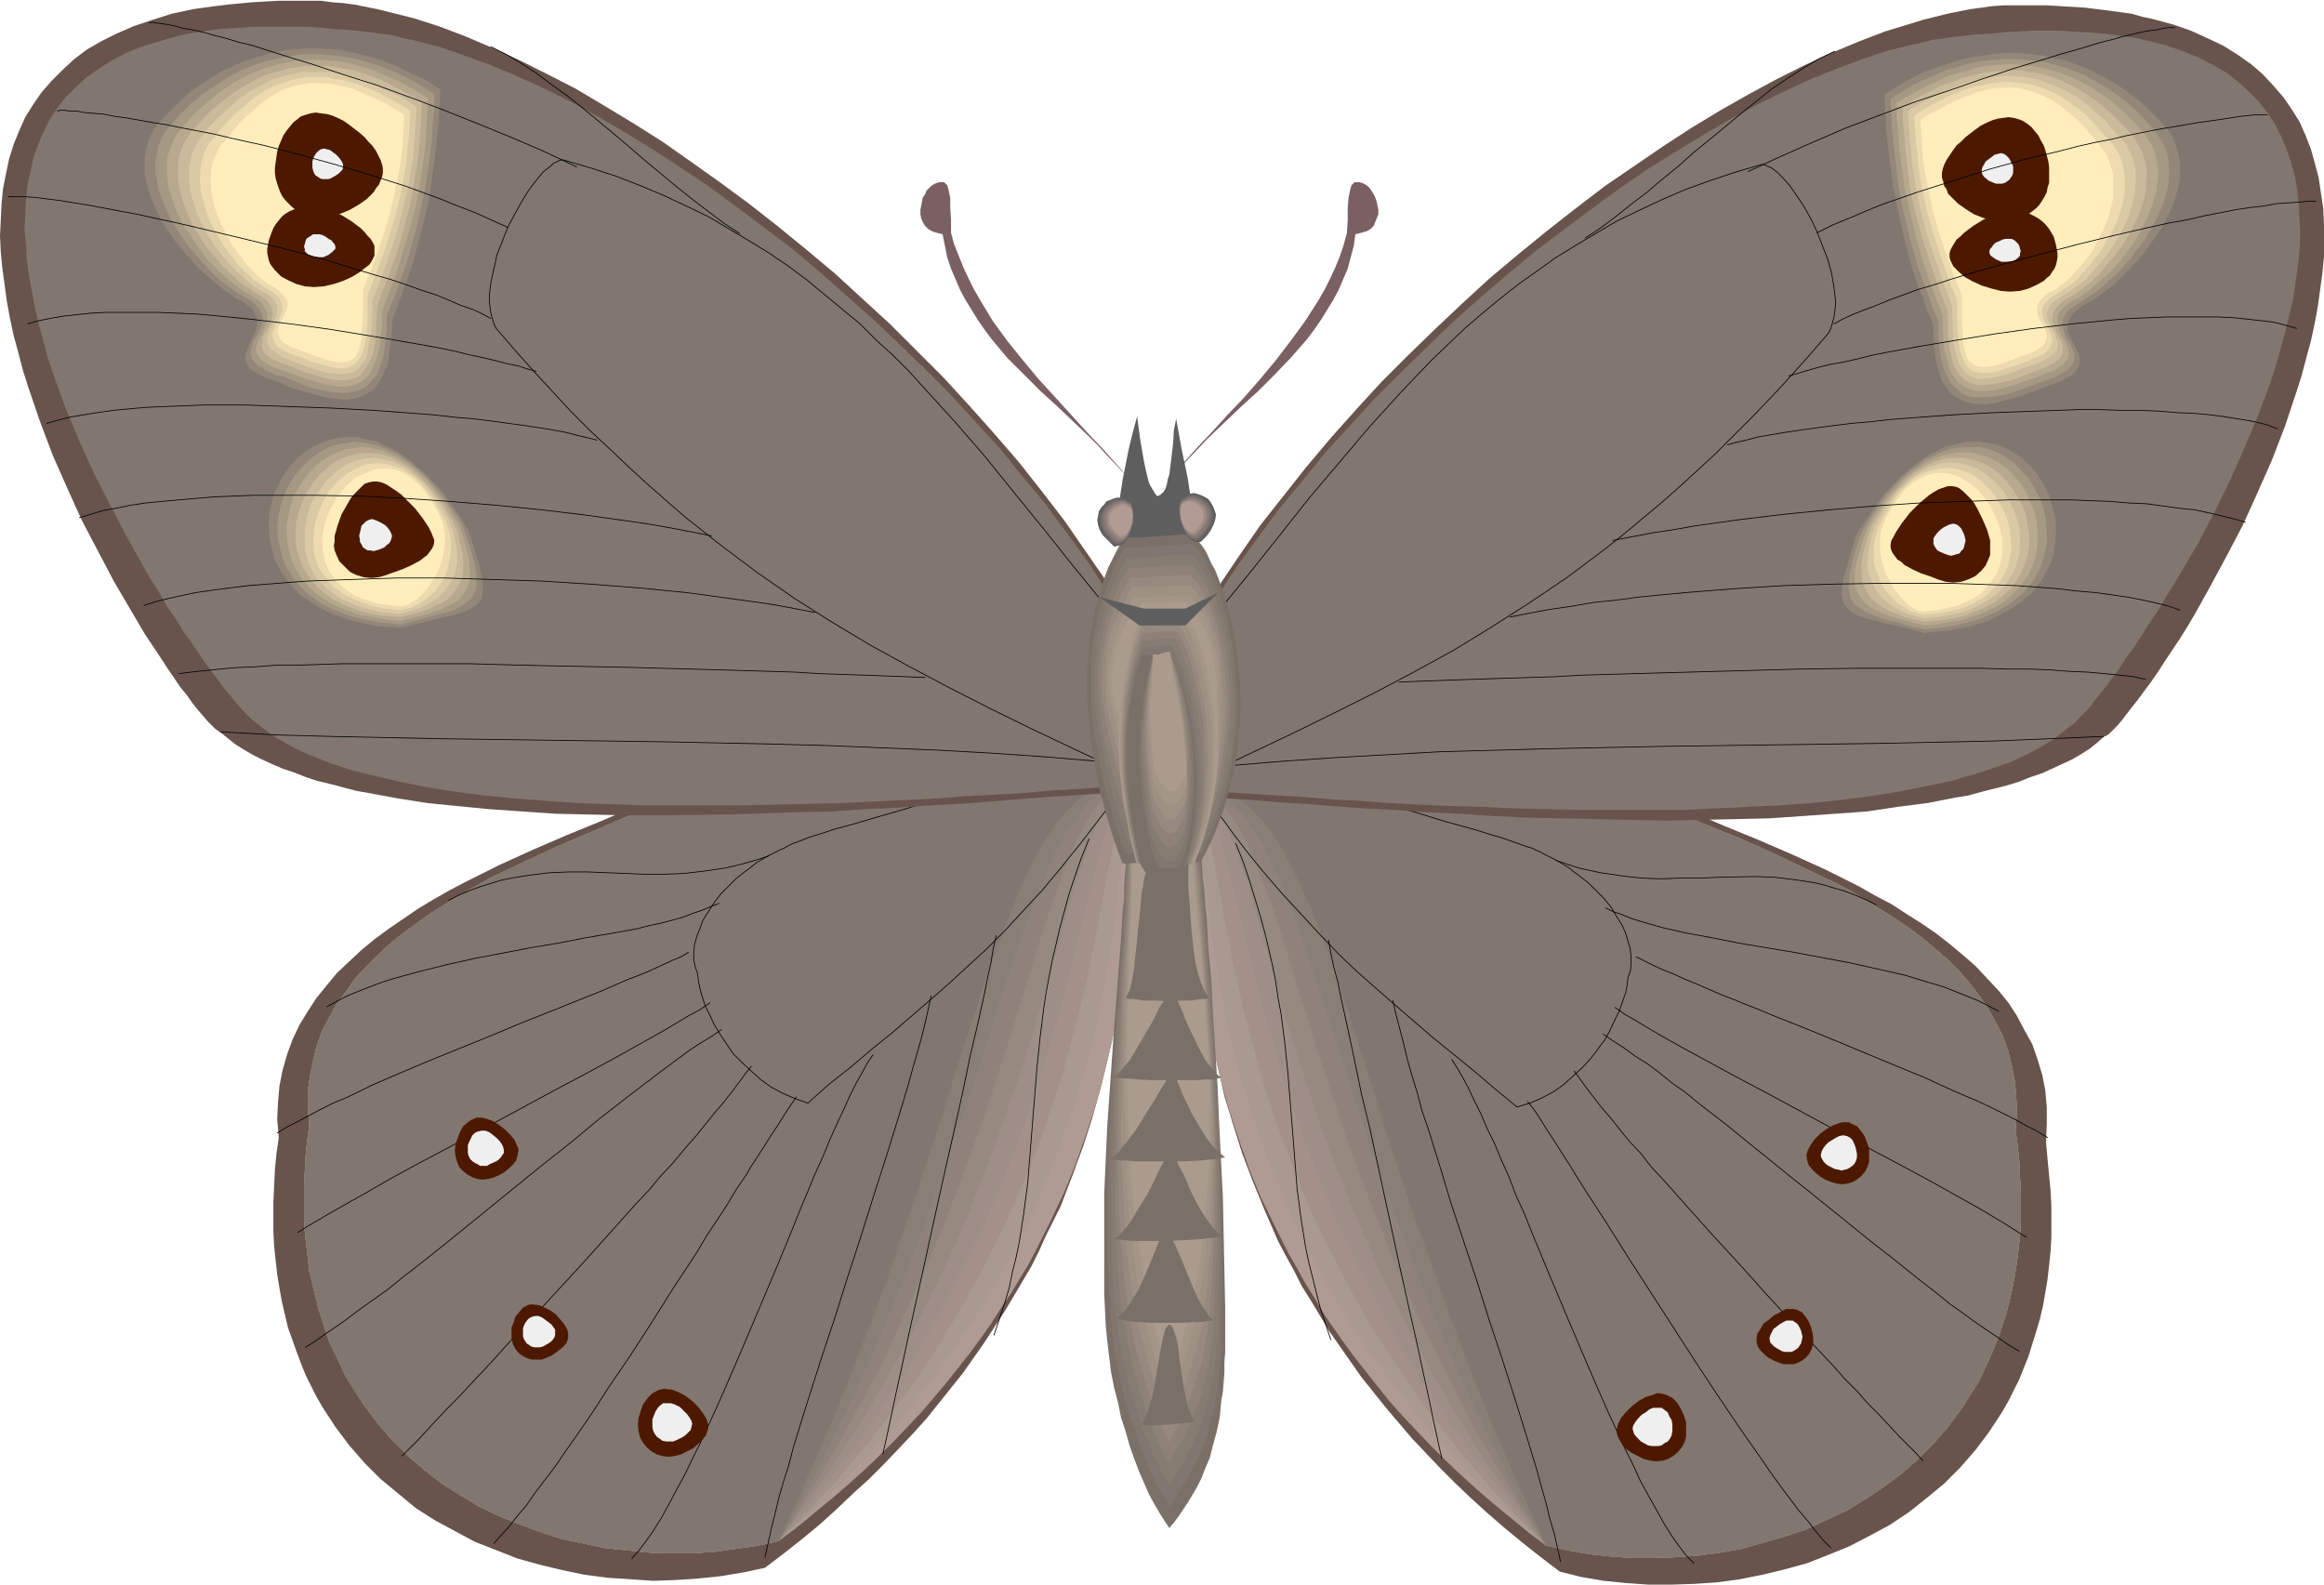 <svg xmlns="http://www.w3.org/2000/svg" fill-rule="evenodd" height="334.416" preserveAspectRatio="none" stroke-linecap="round" viewBox="0 0 3035 2070" width="490.455"><style>.pen0{stroke:#000;stroke-width:1;stroke-linejoin:round}.brush1{fill:#68544c}.pen1{stroke:none}.brush2{fill:#af9b93}.brush3{fill:#aa998e}.brush4{fill:#a39189}.brush5{fill:#9e8e87}.brush6{fill:#96897f}.brush7{fill:#8e827a}.brush8{fill:#897f77}.brush9{fill:#827770}.brush10{fill:#4c1900}.brush11{fill:#efefef}.brush12{fill:#93877a}.brush13{fill:#a59984}.brush14{fill:#b7a88e}.brush15{fill:#c9ba9b}.brush16{fill:#dbc9a5}.brush17{fill:#eddbaf}.brush18{fill:#ffedbc}.brush20{fill:#7a7068}.brush21{fill:#877c72}.brush22{fill:#8e8277}.brush23{fill:#9e9184}.brush24{fill:#a39689}.brush25{fill:#aa9b8e}.brush26{fill:#5e5e5e}.brush27{fill:#686363}.brush28{fill:#756d6b}.brush29{fill:#827772}.brush30{fill:#8c7c7a}.brush31{fill:#998782}.brush32{fill:#a59189}.brush33{fill:#b29b93}</style><path class="pen1 brush1" d="M1479 1020v6l-1 6v30l-1 19v20l-1 22v24l-1 25-2 28-2 28-3 30-4 32-5 32-6 34-8 34-9 36-10 36-12 37-14 38-15 39-19 38-9 20-10 20-23 39-12 20-13 20-13 20-14 20-14 20-16 20-16 20-16 20-18 20-18 19-19 20-20 20-21 19-21 20-22 20-23 19-24 19-25 19-28 6-30 5-29 3-30 2-29 1-30-2-30-2-30-4-29-6-29-7-29-8-28-11-28-11-26-14-26-14-25-16-23-19-23-19-21-21-20-23-18-24-17-26-8-14-7-14-7-14-6-15-6-16-11-31-4-17-4-17-3-17-3-18-2-18-2-19-1-19v-39l1-21 1-21 2-21 3-21-2-24 1-22 2-22 4-20 6-21 7-19 9-19 11-18 11-17 13-16 14-17 16-15 16-15 17-14 19-14 19-13 19-13 20-12 21-12 21-11 44-22 44-20 44-19 44-18 42-18 21-8 20-9 78-1 76-2 152-6 152-5 77-2 77-2z"/><path class="pen1 brush2" d="m1481 1020-1 12v13l-1 16v37l-1 22v23l-1 24-2 26-2 28-3 29-4 30-5 32-5 32-8 34-8 34-10 35-12 36-13 37-15 37-18 38-19 38-10 19-11 18-12 20-13 19-12 19-14 20-14 19-15 19-15 19-16 19-17 20-18 19-18 19-19 19-20 19-21 19-21 18-23 19-23 19-24 18-27 6-28 4-29 4-28 2h-29l-29-1-29-3-29-3-28-6-28-6-28-9-27-10-27-11-25-12-25-15-24-15-23-18-22-19-20-20-19-22-18-24-16-25-8-13-13-28-7-14-5-14-5-16-5-15-4-16-4-17-4-16-2-17-2-18-2-18-1-19v-38l1-19 1-20 2-21 3-21-2-22v-22l3-21 4-20 5-20 7-19 9-17 10-18 12-16 12-17 14-15 15-15 15-14 17-14 18-13 18-13 19-12 19-12 20-11 21-12 42-20 43-20 42-18 42-18 41-17 20-8 20-8 74-2 75-2 146-5 147-5 74-2 75-2z"/><path class="pen1 brush3" d="m1481 1020-2 5-1 5-3 12-3 14-2 17-2 18-2 20-2 22-3 24-2 25-4 26-4 28-5 30-6 31-6 32-8 33-9 34-10 35-12 36-13 37-15 37-16 38-19 39-20 39-23 39-12 20-26 39-14 20-15 20-15 20-16 20-16 20-18 20-17 20-19 20-19 19-20 20-21 20-21 19-23 20-27 6-28 4-29 4-28 2h-29l-29-1-29-3-29-3-28-6-28-6-28-9-27-10-27-11-25-12-25-15-24-15-23-18-22-19-20-20-19-22-18-24-16-25-8-13-13-28-7-14-5-14-5-16-5-15-4-16-4-17-4-16-2-17-2-18-2-18-1-19v-38l1-19 1-20 2-21 3-21-2-22v-22l3-21 4-20 5-20 7-19 9-17 10-18 12-16 12-17 14-15 15-15 15-14 17-14 18-13 18-13 19-12 19-12 20-11 21-12 42-20 43-20 42-18 42-18 41-17 20-8 20-8 74-2 75-2 146-5 147-5 74-2 75-2z"/><path class="pen1 brush4" d="m1481 1020-3 4-3 4-2 6-3 5-4 13-4 15-4 17-4 19-4 20-5 23-4 24-5 26-5 27-6 29-6 30-8 32-8 32-9 34-10 35-12 36-13 37-14 38-17 38-17 39-20 40-21 40-24 41-25 41-13 20-15 21-30 41-16 21-16 20-18 21-17 21-19 21-19 21-20 20-21 21-27 6-28 4-29 4-28 2h-29l-29-1-29-3-29-3-28-6-28-6-28-9-27-10-27-11-25-12-25-15-24-15-23-18-22-19-20-20-19-22-18-24-16-25-8-13-13-28-7-14-5-14-5-16-5-15-4-16-4-17-4-16-2-17-2-18-2-18-1-19v-38l1-19 1-20 2-21 3-21-2-22v-22l3-21 4-20 5-20 7-19 9-17 10-18 12-16 12-17 14-15 15-15 15-14 17-14 18-13 18-13 19-12 19-12 20-11 21-12 42-20 43-20 42-18 42-18 41-17 20-8 20-8 74-2 75-2 146-5 147-5 74-2 75-2z"/><path class="pen1 brush5" d="m1481 1020-4 3-4 4-4 4-3 5-4 5-3 6-6 14-6 16-5 17-6 20-6 21-6 24-6 24-6 27-7 28-7 30-8 31-9 32-10 34-10 35-12 35-13 38-14 38-15 38-17 40-19 40-20 41-22 42-23 42-26 42-28 43-30 44-16 21-17 22-17 21-17 22-19 22-19 22-27 6-28 4-29 4-28 2h-29l-29-1-29-3-29-3-28-6-28-6-28-9-27-10-27-11-25-12-25-15-24-15-23-18-22-19-20-20-19-22-18-24-16-25-8-13-13-28-7-14-5-14-5-16-5-15-4-16-4-17-4-16-2-17-2-18-2-18-1-19v-38l1-19 1-20 2-21 3-21-2-22v-22l3-21 4-20 5-20 7-19 9-17 10-18 12-16 12-17 14-15 15-15 15-14 17-14 18-13 18-13 19-12 19-12 20-11 21-12 42-20 43-20 42-18 42-18 41-17 20-8 20-8 74-2 75-2 146-5 147-5 74-2 75-2z"/><path class="pen1 brush6" d="m1481 1020-5 2-5 3-5 4-5 4-4 4-4 6-4 6-4 6-8 15-8 16-7 18-7 21-8 22-7 24-8 26-7 27-9 29-8 31-10 32-9 33-11 35-12 36-13 37-13 38-15 39-16 40-17 42-19 41-21 43-22 43-24 44-26 45-27 44-30 45-32 46-34 46-27 6-28 4-29 4-28 2h-29l-29-1-29-3-29-3-28-6-28-6-28-9-27-10-27-11-25-12-25-15-24-15-23-18-22-19-20-20-19-22-18-24-16-25-8-13-13-28-7-14-5-14-5-16-5-15-4-16-4-17-4-16-2-17-2-18-2-18-1-19v-38l1-19 1-20 2-21 3-21-2-22v-22l3-21 4-20 5-20 7-19 9-17 10-18 12-16 12-17 14-15 15-15 15-14 17-14 18-13 18-13 19-12 19-12 20-11 21-12 42-20 43-20 42-18 42-18 41-17 20-8 20-8 74-2 75-2 146-5 147-5 74-2 75-2z"/><path class="pen1 brush7" d="m1481 1020-7 2-6 2-6 2-5 4-6 4-5 4-5 5-5 6-5 6-5 7-9 15-9 17-9 20-9 21-8 23-9 25-9 27-9 28-9 31-10 31-10 33-11 35-12 36-12 37-13 38-15 40-15 41-16 42-18 42-19 44-21 45-21 45-24 46-25 46-27 47-29 48-31 48-27 6-28 4-29 4-28 2h-29l-29-1-29-3-29-3-28-6-28-6-28-9-27-10-27-11-25-12-25-15-24-15-23-18-22-19-20-20-19-22-18-24-16-25-8-13-13-28-7-14-5-14-5-16-5-15-4-16-4-17-4-16-2-17-2-18-2-18-1-19v-38l1-19 1-20 2-21 3-21-2-22v-22l3-21 4-20 5-20 7-19 9-17 10-18 12-16 12-17 14-15 15-15 15-14 17-14 18-13 18-13 19-12 19-12 20-11 21-12 42-20 43-20 42-18 42-18 41-17 20-8 20-8 74-2 75-2 146-5 147-5 74-2 75-2z"/><path class="pen1 brush8" d="m1481 1020-8 1-7 1-7 2-6 3-7 3-6 4-7 4-6 5-6 6-5 6-6 7-5 7-11 16-11 18-10 21-9 22-10 24-10 26-10 28-10 30-11 31-10 33-11 34-12 36-12 38-13 38-14 40-14 42-15 42-17 44-17 44-19 46-20 47-21 47-23 48-24 49-26 49-28 51-27 6-28 4-29 4-28 2h-29l-29-1-29-3-29-3-28-6-28-6-28-9-27-10-27-11-25-12-25-15-24-15-23-18-22-19-20-20-19-22-18-24-16-25-8-13-13-28-7-14-5-14-5-16-5-15-4-16-4-17-4-16-2-17-2-18-2-18-1-19v-38l1-19 1-20 2-21 3-21-2-22v-22l3-21 4-20 5-20 7-19 9-17 10-18 12-16 12-17 14-15 15-15 15-14 17-14 18-13 18-13 19-12 19-12 20-11 21-12 42-20 43-20 42-18 42-18 41-17 20-8 20-8 74-2 75-2 146-5 147-5 74-2 75-2z"/><path class="pen1 brush9" d="M1481 1020h-17l-8 2-8 2-8 2-7 3-7 4-7 4-7 5-7 6-6 6-7 6-6 8-6 7-12 17-12 20-11 21-11 24-10 25-11 27-11 29-11 31-11 33-5 17-6 17-12 36-12 38-6 19-6 20-13 40-14 42-14 43-16 45-15 45-17 47-19 48-19 49-20 50-22 51-23 51-24 53-27 6-28 4-29 4-28 2h-29l-29-1-29-3-29-3-28-6-28-6-28-9-27-10-27-11-25-12-25-15-24-15-23-18-22-19-20-20-19-22-18-24-16-25-8-13-13-28-7-14-5-14-5-16-5-15-4-16-4-17-4-16-2-17-2-18-2-18-1-19v-38l1-19 1-20 2-21 3-21-2-22v-22l3-21 4-20 5-20 7-19 9-17 10-18 12-16 12-17 14-15 15-15 15-14 17-14 18-13 18-13 19-12 19-12 20-11 21-12 42-20 43-20 42-18 42-18 41-17 20-8 20-8 74-2 75-2 146-5 147-5 74-2 75-2z"/><path class="pen0" fill="none" d="m1464 1031-13 19-14 18-13 17-13 17-13 16-12 15-25 30-25 27-24 26-24 24-25 23-24 22-25 22-50 43-26 21-27 23-28 22-28 25m0 0-17-6-16-7-15-8-14-10-12-11-12-11-11-11-9-13-8-12-8-13-6-13-6-12-4-12-3-11-2-10-1-9m0 0-3-9-2-9v-10l1-10 3-11 4-10 4-11 7-11 7-11 9-12 10-10 11-11 13-10 13-10 15-9 16-8m0 0 5-2 5-3 6-3 6-2 15-6 16-5 18-6 19-5 79-23 18-6 18-5 17-6 14-5 7-2 6-3 5-2 5-3m-379 221-10 6-12 5-13 6-13 6-14 6-16 6-16 7-16 7-17 7-18 7-37 15-38 15-38 16-79 32-38 16-37 16-35 17-17 7-16 8-15 8-15 8-14 7-13 8"/><path class="pen0" fill="none" d="m939 1180-10 4-12 5-12 4-13 5-14 4-15 4-15 3-15 4-33 6-35 6-36 7-36 6-73 14-36 8-36 9-33 9-16 5-16 6-15 6-15 6-13 7-13 7m515 30-13 9-15 9-15 10-15 11-16 12-16 12-17 13-17 13-36 28-36 30-38 30-37 30-38 31-37 30-36 29-36 28-17 14-17 12-17 12-16 12-15 11-15 10-14 10-14 9m528-450-13 9-15 8-15 9-15 9-32 18-34 19-35 19-36 19-148 80-36 19-35 19-33 19-32 18-16 9-15 9-14 8-14 9m651-177-7 10-8 12-8 13-10 15-10 16-11 17-6 9-5 9-13 19-12 20-13 20-14 21-13 22-29 44-29 46-29 45-30 44-14 22-14 21-14 20-14 20-13 19-13 17-13 17-11 16-12 14-11 14-10 11-9 10m495-638-7 10-7 13-8 14-8 16-8 18-9 19-9 20-9 22-10 22-10 24-10 24-10 25-21 51-22 52-22 52-22 51-11 25-11 24-11 24-11 22-10 21-11 20-10 19-10 18-10 16-10 14-9 12-9 10m156-643-8 10-8 11-9 12-11 14-12 14-12 15-13 16-15 17-14 17-16 17-15 18-17 18-34 38-34 38-35 38-35 38-34 36-16 18-16 17-15 16-15 16-14 14-14 15-12 13-11 12-11 11-10 10m691-601-4 18-4 18-5 20-6 21-6 21-6 22-7 23-7 23-15 48-16 50-16 51-17 52-16 51-17 51-16 50-15 48-7 23-6 23-7 22-6 21-5 21-5 20-4 18-4 18m302-812-4 17-3 19-4 18-4 20-9 41-10 42-9 44-10 45-21 93-20 91-10 45-10 45-9 42-9 41-4 19-4 19-4 18-4 18m269-803-10 25-8 23-8 24-6 22-6 22-5 22-5 21-4 21-4 21-3 20-5 40-4 39-3 38-3 37-3 38-3 37-5 38-6 39-4 19-5 20-4 20-6 20-7 21-7 21"/><path class="pen1 brush10" d="m859 1816 4-1 5-1 5 1h4l10 4 9 5 9 7 7 7 6 8 5 8 1 4 1 4v3l-1 4-2 6-5 6-6 6-6 5-8 4-8 4-8 2-8 1-8-1-7-2-7-4-6-5-5-6-4-7-2-8-1-9 1-9 3-10 3-8 6-8 6-6 4-2 3-2z"/><path class="pen1 brush11" d="M866 1833h10l6 2 6 3 4 4 5 5 3 4 3 5 1 4-1 4-1 4-3 3-3 3-4 3-8 4-5 2h-9l-5-1-4-3-3-2-3-4-2-4-1-5v-10l2-5 2-5 3-5 3-3 4-3z"/><path class="pen1 brush10" d="m689 1705 3-1h4l8 1 7 3 8 4 7 5 6 7 5 6 4 7 1 5v6l-2 6-4 5-5 4-5 4-6 4-7 3-6 2h-13l-6-2-6-3-5-4-4-5-3-6-2-7v-15l3-7 2-7 5-6 5-6 6-3z"/><path class="pen1 brush11" d="m695 1720 4-1h4l5 2 4 3 4 3 4 3 3 4 2 3v7l-1 3-2 3-3 3-3 2-7 4-4 1h-7l-4-1-3-2-3-2-2-3-2-3-1-4v-9l1-4 2-4 3-4 2-2 4-2z"/><path class="pen1 brush10" d="m618 1462 4-2h8l4 1 9 3 8 5 8 6 7 7 6 7 3 7 2 4v3l-1 6-2 7-4 5-5 5-6 5-7 4-7 3-7 2-8 1-7-1-6-2-7-4-5-4-5-5-3-7-2-7-1-8 1-9 3-8 3-8 4-7 6-5 4-3 3-1z"/><path class="pen1 brush11" d="m624 1478 5-1h5l5 2 4 3 5 4 4 4 3 4 2 4 1 4v4l-2 3-2 3-3 3-3 2-9 4-3 2h-9l-3-2-4-2-3-2-3-3-2-4-1-4v-10l2-5 2-4 2-4 3-3 4-2z"/><path class="pen1 brush1" d="M1557 1026v6l1 6v14l1 16v61l1 12v12l1 25 2 28 2 28 3 30 4 31 5 33 6 34 8 34 8 36 11 36 12 38 14 37 16 39 17 39 10 19 11 20 10 20 12 19 12 20 12 20 14 20 14 20 14 20 16 20 16 20 17 20 17 20 18 19 19 20 20 20 20 19 22 20 22 19 23 19 24 19 25 19 28 7 29 5 30 3 29 2h30l30-1 30-2 29-4 30-6 29-7 29-8 28-11 27-11 27-14 26-14 24-16 24-19 23-19 21-21 20-23 18-24 17-26 8-14 14-28 6-15 6-15 5-16 5-16 5-17 4-17 3-17 3-18 2-18 2-19 1-18v-40l-1-20-2-21-2-21-2-22 1-23v-23l-2-22-4-20-6-20-7-20-10-18-10-19-11-17-13-16-15-16-15-16-16-14-18-15-18-14-19-13-19-12-20-13-21-11-21-12-44-22-44-20-44-19-44-18-42-18-21-8-20-8-77-2-77-2-152-5-152-6-76-2-78-2z"/><path class="pen1 brush2" d="m1555 1026 1 11v14l1 16v59l1 11v12l1 24 2 26 2 28 3 29 4 30 4 32 6 32 8 34 8 34 10 35 12 36 13 37 15 37 18 37 19 38 11 19 11 20 12 19 11 19 13 19 14 20 14 19 15 19 15 19 16 20 17 19 18 19 18 19 19 19 20 19 21 19 22 19 22 18 23 19 24 18 28 6 28 5 28 3 29 2h28l29-1 29-2 29-4 28-5 28-8 28-8 27-9 26-12 26-12 25-15 24-16 23-17 22-19 20-20 19-22 18-24 16-25 8-13 6-13 7-15 6-14 6-15 10-30 4-16 4-17 3-16 3-18 2-17 2-18 1-19v-38l-1-19-1-21-2-20-3-21 2-23-1-21-2-21-4-20-5-20-7-19-9-17-10-18-11-16-13-17-13-15-15-15-16-14-17-14-17-13-19-13-19-12-19-12-20-12-21-11-42-20-42-20-43-19-42-17-42-17-19-8-20-8-75-2-74-2-146-5-147-5-74-2-75-2z"/><path class="pen1 brush3" d="m1555 1026 2 5 1 5 3 12 2 14 2 17 3 18 2 20 2 22 3 24 3 25 3 26 4 29 5 29 6 31 6 32 8 33 9 34 10 35 12 36 13 37 15 37 17 38 18 39 20 39 23 39 12 20 26 39 14 20 15 20 15 20 16 20 16 20 18 20 18 20 18 20 19 20 20 19 21 20 22 20 22 19 28 6 28 5 28 3 29 2h28l29-1 29-2 29-4 28-5 28-8 28-8 27-9 26-12 26-12 25-15 24-16 23-17 22-19 20-20 19-22 18-24 16-25 8-13 6-13 7-15 6-14 6-15 10-30 4-16 4-17 3-16 3-18 2-17 2-18 1-19v-38l-1-19-1-21-2-20-3-21 2-23-1-21-2-21-4-20-5-20-7-19-9-17-10-18-11-16-13-17-13-15-15-15-16-14-17-14-17-13-19-13-19-12-19-12-20-12-21-11-42-20-42-20-43-19-42-17-42-17-19-8-20-8-75-2-74-2-146-5-147-5-74-2-75-2z"/><path class="pen1 brush4" d="m1555 1026 3 4 3 4 2 5 2 6 5 13 4 15 4 17 4 19 4 20 4 23 5 24 4 26 6 27 5 29 7 30 7 32 9 33 9 34 10 35 12 36 13 36 14 38 16 38 18 40 20 39 21 40 23 41 26 41 14 20 14 21 14 21 16 20 16 21 16 21 18 20 17 21 19 21 19 21 20 20 21 21 28 6 28 5 28 3 29 2h28l29-1 29-2 29-4 28-5 28-8 28-8 27-9 26-12 26-12 25-15 24-16 23-17 22-19 20-20 19-22 18-24 16-25 8-13 6-13 7-15 6-14 6-15 10-30 4-16 4-17 3-16 3-18 2-17 2-18 1-19v-38l-1-19-1-21-2-20-3-21 2-23-1-21-2-21-4-20-5-20-7-19-9-17-10-18-11-16-13-17-13-15-15-15-16-14-17-14-17-13-19-13-19-12-19-12-20-12-21-11-42-20-42-20-43-19-42-17-42-17-19-8-20-8-75-2-74-2-146-5-147-5-74-2-75-2z"/><path class="pen1 brush5" d="m1555 1026 4 3 4 4 4 4 3 5 3 5 3 6 7 14 6 16 5 17 6 20 6 22 6 22 6 25 6 27 7 28 7 30 8 31 9 32 10 34 10 35 12 36 13 37 14 38 15 38 17 40 18 40 21 41 22 42 23 42 26 43 28 42 30 43 16 22 17 22 17 22 18 22 18 21 19 22 28 6 28 5 28 3 29 2h28l29-1 29-2 29-4 28-5 28-8 28-8 27-9 26-12 26-12 25-15 24-16 23-17 22-19 20-20 19-22 18-24 16-25 8-13 6-13 7-15 6-14 6-15 10-30 4-16 4-17 3-16 3-18 2-17 2-18 1-19v-38l-1-19-1-21-2-20-3-21 2-23-1-21-2-21-4-20-5-20-7-19-9-17-10-18-11-16-13-17-13-15-15-15-16-14-17-14-17-13-19-13-19-12-19-12-20-12-21-11-42-20-42-20-43-19-42-17-42-17-19-8-20-8-75-2-74-2-146-5-147-5-74-2-75-2z"/><path class="pen1 brush6" d="m1555 1026 5 2 5 3 5 4 4 4 5 4 4 6 4 5 4 7 8 14 8 17 7 18 7 20 8 23 7 24 7 26 8 27 9 29 8 31 9 32 10 33 11 35 12 36 12 37 14 38 15 39 16 41 18 40 18 42 21 43 22 43 24 44 25 44 28 46 30 45 32 45 16 23 18 23 28 6 28 5 28 3 29 2h28l29-1 29-2 29-4 28-5 28-8 28-8 27-9 26-12 26-12 25-15 24-16 23-17 22-19 20-20 19-22 18-24 16-25 8-13 6-13 7-15 6-14 6-15 10-30 4-16 4-17 3-16 3-18 2-17 2-18 1-19v-38l-1-19-1-21-2-20-3-21 2-23-1-21-2-21-4-20-5-20-7-19-9-17-10-18-11-16-13-17-13-15-15-15-16-14-17-14-17-13-19-13-19-12-19-12-20-12-21-11-42-20-42-20-43-19-42-17-42-17-19-8-20-8-75-2-74-2-146-5-147-5-74-2-75-2z"/><path class="pen1 brush7" d="m1555 1026 6 2 6 2 6 2 6 4 5 4 6 4 5 5 5 6 5 7 5 6 9 15 9 18 9 19 8 22 9 22 9 25 9 27 9 29 9 30 10 32 11 33 10 34 12 36 12 37 13 39 15 40 15 40 17 42 17 43 19 43 21 45 22 45 23 46 25 47 27 46 29 48 31 48 28 6 28 5 28 3 29 2h28l29-1 29-2 29-4 28-5 28-8 28-8 27-9 26-12 26-12 25-15 24-16 23-17 22-19 20-20 19-22 18-24 16-25 8-13 6-13 7-15 6-14 6-15 10-30 4-16 4-17 3-16 3-18 2-17 2-18 1-19v-38l-1-19-1-21-2-20-3-21 2-23-1-21-2-21-4-20-5-20-7-19-9-17-10-18-11-16-13-17-13-15-15-15-16-14-17-14-17-13-19-13-19-12-19-12-20-12-21-11-42-20-42-20-43-19-42-17-42-17-19-8-20-8-75-2-74-2-146-5-147-5-74-2-75-2z"/><path class="pen1 brush8" d="m1555 1026 8 1 7 1 6 2 7 3 7 3 6 4 7 4 6 5 5 6 6 6 6 7 5 7 11 16 10 18 10 21 10 22 10 24 10 26 10 28 10 29 10 32 11 33 11 34 12 36 12 38 13 38 13 40 15 42 16 42 16 44 17 44 19 46 20 47 21 47 23 48 24 49 26 50 28 50 28 6 28 5 28 3 29 2h28l29-1 29-2 29-4 28-5 28-8 28-8 27-9 26-12 26-12 25-15 24-16 23-17 22-19 20-20 19-22 18-24 16-25 8-13 6-13 7-15 6-14 6-15 10-30 4-16 4-17 3-16 3-18 2-17 2-18 1-19v-38l-1-19-1-21-2-20-3-21 2-23-1-21-2-21-4-20-5-20-7-19-9-17-10-18-11-16-13-17-13-15-15-15-16-14-17-14-17-13-19-13-19-12-19-12-20-12-21-11-42-20-42-20-43-19-42-17-42-17-19-8-20-8-75-2-74-2-146-5-147-5-74-2-75-2z"/><path class="pen1 brush9" d="M1555 1026h17l8 2 8 2 7 2 8 3 7 4 7 4 7 5 7 6 6 6 6 6 7 7 6 8 12 17 11 20 11 21 11 24 12 25 10 28 11 28 11 32 11 32 6 17 5 18 12 36 12 37 12 39 13 41 14 41 14 44 16 44 16 45 17 47 18 48 19 49 20 50 22 51 23 51 24 53 28 6 28 5 28 3 29 2h28l29-1 29-2 29-4 28-5 28-8 28-8 27-9 26-12 26-12 25-15 24-16 23-17 22-19 20-20 19-22 18-24 16-25 8-13 6-13 7-15 6-14 6-15 10-30 4-16 4-17 3-16 3-18 2-17 2-18 1-19v-38l-1-19-1-21-2-20-3-21 2-23-1-21-2-21-4-20-5-20-7-19-9-17-10-18-11-16-13-17-13-15-15-15-16-14-17-14-17-13-19-13-19-12-19-12-20-12-21-11-42-20-42-20-43-19-42-17-42-17-19-8-20-8-75-2-74-2-146-5-147-5-74-2-75-2z"/><path class="pen0" fill="none" d="m1572 1037 13 18 14 18 13 18 13 17 12 15 13 16 25 29 25 27 24 26 24 25 24 23 25 22 24 21 51 44 26 21 27 22 27 23 29 24m0 0 17-5 16-7 15-8 14-10 12-11 12-11 11-12 9-12 9-12 7-13 6-13 6-12 4-12 4-11 2-10 1-10m0 0 3-8 1-9v-10l-1-10-3-11-3-10-5-11-7-11-7-12-9-11-10-10-11-11-13-10-13-10-15-9-16-8m0 0-5-3-5-2-6-3-7-2-14-5-17-6-17-5-19-6-40-11-39-12-19-5-17-6-16-5-15-6-6-2-6-3-5-2-5-3m378 221 10 5 12 6 13 6 13 5 15 7 15 6 16 7 16 7 18 7 17 7 18 7 19 8 38 15 39 16 77 32 39 16 37 17 35 15 17 8 32 16 14 8 14 7 13 8"/><path class="pen0" fill="none" d="m2097 1186 10 5 12 4 12 5 13 4 14 4 14 4 31 7 33 6 35 7 36 6 36 6 74 14 36 8 35 8 33 10 17 5 15 6 15 6 15 6 14 7 13 7m-516 30 13 9 14 9 15 11 16 10 16 12 16 13 17 12 17 14 35 27 37 30 37 30 76 61 37 30 37 29 35 28 17 13 17 14 17 12 15 11 16 11 15 10 14 10 14 8m-528-449 13 9 14 8 15 9 15 9 32 18 35 19 35 19 36 19 148 80 36 19 35 19 34 19 32 18 15 9 15 9 14 9 13 8m-651-177 8 10 8 12 8 13 10 15 10 16 11 17 11 18 12 19 13 20 13 20 27 43 29 45 58 90 29 44 29 43 14 20 14 20 13 19 13 18 12 16 12 16 12 14 10 13 10 12 10 10m-495-638 7 11 7 12 8 15 7 15 9 18 8 19 10 20 9 22 10 22 9 24 11 24 10 25 21 51 22 52 22 52 22 51 11 25 11 24 11 24 11 22 10 22 11 20 10 18 10 18 10 16 10 14 9 12 10 10m-156-643 7 10 8 11 10 13 10 13 12 14 12 15 13 16 15 16 14 18 16 17 16 18 16 18 34 38 35 38 34 38 35 38 34 36 17 18 15 17 16 16 14 16 15 15 13 14 12 13 12 12 11 11 9 10m-692-601 4 18 5 19 5 19 5 21 6 21 7 23 6 23 8 23 15 48 15 50 34 102 16 51 17 51 16 50 15 48 7 23 7 23 6 22 6 21 5 21 6 20 4 18 4 18m-303-812 3 17 4 19 5 18 4 20 9 41 9 42 9 44 11 45 40 185 10 45 10 44 9 42 9 41 4 20 4 18 4 19 4 17m-269-803 10 25 8 24 7 23 7 23 6 22 5 21 5 22 4 20 3 21 4 21 5 39 4 39 3 38 3 37 3 38 3 38 5 38 6 38 4 19 5 20 5 20 5 20 7 21 7 21"/><path class="pen1 brush10" d="m2176 1822-4-1-4-1h-5l-4 2-10 3-9 5-9 7-8 8-6 7-4 8-1 4-1 4 1 7 3 6 4 7 5 5 7 5 8 4 8 4 8 2 8 1 8-1 7-2 7-4 6-5 5-6 4-7 2-8v-18l-3-9-4-9-5-8-6-6-4-2-4-2z"/><path class="pen1 brush11" d="M2170 1839h-11l-5 2-5 4-5 3-4 4-4 5-3 5-1 4 1 4 1 3 3 4 3 3 3 3 9 5 5 1h9l4-1 4-3 4-2 3-4 2-4 1-5v-10l-1-5-3-5-2-5-4-3-4-3z"/><path class="pen1 brush10" d="m2347 1711-4-1h-11l-7 4-8 4-7 6-7 5-4 7-4 6-1 6v6l2 6 4 5 5 5 5 4 6 3 7 3 6 2h14l5-2 6-3 5-4 4-5 3-6 2-7v-7l-1-7-2-8-3-7-4-6-5-6-6-3z"/><path class="pen1 brush11" d="M2341 1725h-8l-4 2-5 3-8 6-2 4-2 4-1 3v3l1 4 2 2 3 3 3 2 7 4 4 1h8l3-1 3-2 3-2 2-3 2-3 1-4 1-5-1-4-1-4-2-4-2-4-4-3-3-2z"/><path class="pen1 brush10" d="m2418 1468-3-2h-9l-4 1-8 3-9 5-8 6-7 7-5 7-4 7-2 7 1 7 2 6 4 5 5 5 6 5 7 4 7 3 7 2 8 1 7-1 7-2 6-4 5-4 5-6 3-6 2-7v-17l-3-8-3-8-5-7-5-6-7-3z"/><path class="pen1 brush11" d="m2412 1484-5-1-5 1-4 2-5 3-5 3-4 4-3 4-2 4-1 4v3l2 4 2 3 3 3 3 2 8 4 5 1 4 1 4-1 4-1 3-2 3-2 3-3 2-4 1-4v-5l-1-5-1-4-2-5-2-4-3-3-4-2z"/><path class="pen1 brush1" d="m1492 838-23-40-25-40-27-39-27-39-30-39-30-38-32-37-33-37-33-36-35-35-35-35-36-33-36-33-37-31-38-31-37-29-38-28-38-27-37-26-38-24-38-23-37-22-37-19-36-18-35-16-35-15-34-13-34-11-16-4-16-4-16-4-15-3-15-3-15-2-14-1-15-2h-55l-18 1-17 1-32 3-16 2-15 2-14 2-14 3-14 3-25 8-24 8-23 10-20 10-19 11-17 13-15 14-14 14-13 15-11 16-10 16-8 18-7 17-6 19-4 19-4 20-2 20-1 21-1 21 1 21 2 21 3 22 3 22 4 22 5 23 6 22 6 23 7 22 15 44 17 45 19 43 19 42 21 40 20 38 11 19 10 17 10 17 10 17 10 15 10 15 9 14 9 13 8 12 9 11 7 10 7 9 7 8 6 7 5 5 5 5 4 3 2 1 10 8 10 8 11 7 12 7 12 6 13 6 14 6 15 5 15 6 15 5 17 4 34 9 17 3 38 7 38 6 40 4 41 4 43 3 44 3 44 1 45 1h45l91-1 91-3 44-1 44-3 43-2 42-3 40-2 39-3 38-3 36-3 33-2 16-1 15-1 15-1 14-1 14-1 13-1 1-11 1-11 1-25v-25l-1-26-1-26v-25l1-24 1-12 1-10z"/><path class="pen1 brush9" d="m1492 848-22-38-25-39-25-38-27-37-28-38-30-36-30-37-32-35-32-35-34-34-34-33-35-33-35-31-35-31-36-30-37-28-36-27-37-27-36-24-37-24-36-22-36-21-35-19-35-17-35-16-34-14-33-12-32-11-31-8-15-3-15-4-15-2-14-2-28-3-19-1-19-2-18-1h-68l-15 1-30 2-28 4-13 2-13 3-24 7-23 7-20 8-19 10-17 11-16 11-14 13-13 13-11 14-10 15-8 16-7 16-6 17-4 18-4 18-2 19-1 20-1 20 2 20 1 20 3 21 4 21 4 22 5 21 6 22 6 22 7 21 16 44 18 43 19 42 21 41 21 40 21 38 11 19 11 17 10 18 11 16 10 16 10 14 10 15 9 13 9 12 9 12 8 11 8 9 6 8 7 8 6 6 5 5 4 4 3 2 9 7 10 8 11 7 11 6 12 7 13 6 13 5 14 6 15 5 14 5 32 8 34 8 35 7 37 6 39 5 40 4 40 3 42 3 85 3h131l87-2 42-1 42-2 41-2 41-2 38-3 38-2 36-2 34-3 33-2 30-2 14-1 14-1 13-1 12-1 2-21 2-22v-91l1-22 2-21z"/><path class="pen0" fill="none" d="m1004 1118-15 5-14 4-15 4-14 3-13 2-14 2-26 3-26 1h-25l-25-1-49-2h-25l-25 1-25 3-25 4-14 3-13 4-13 4-14 5-14 6-14 7m897-338-41-49-40-49-39-49-39-48-38-47-39-45-40-44-20-22-21-21-22-20-21-21-23-19-23-19-23-19-24-18-25-17-26-16-27-16-27-16-29-14-30-14-31-13-31-12-34-11-34-10m0 0h-4l-4 2-5 2-4 4-5 4-5 4-9 11-10 13-9 15-9 16-9 17-7 18-7 18-4 18-4 18-2 17v8l1 8 1 7 2 7 2 7 3 6m0 0 25 29 25 28 25 27 24 26 25 25 25 23 24 23 24 22 24 21 24 21 24 19 24 19 24 18 24 18 49 34 49 31 50 30 51 28 53 28 53 27 55 27 57 27 30 14 29 14M641 61l20 10 20 12 20 13 20 15 21 15 20 16 41 34 20 17 21 18 41 34 20 16 21 16 20 15 20 13"/><path class="pen1 brush9" d="m194 156-6 8-4 7-4 8-3 9-2 8v8l-1 9 1 9 1 9 2 9 6 17 8 18 10 18 11 17 13 16 13 15 14 14 15 13 13 11 14 9 7 4 6 4 6 4 5 3 4 4 2 4 2 3 2 4v7l-1 8-3 7-3 7-3 7-4 6-2 7v10l2 3 2 4 3 3 3 3 5 3 6 3 7 3 8 4 9 3 19 7 17 6 16 5 16 4 14 1 13 1 12-2 11-2 10-5 4-3 4-4 3-4 4-5 3-5 3-6 2-6 3-8 1-7 2-8 1-9 1-9 1-10v-11l7-20 8-20 7-20 6-19 10-37 9-38 7-38 5-39 2-20 1-21 2-21 1-22-16-10-16-8-16-8-15-7-15-6-16-5-15-4-15-3-14-2-14-2h-42l-14 2-13 1-13 3-12 3-13 4-11 4-12 5-22 10-21 12-19 13-17 14-15 14-13 15z"/><path class="pen1 brush12" d="m208 160-6 7-4 8-4 8-2 7-2 9-1 8v17l1 8 2 9 5 17 8 18 9 17 11 17 12 15 13 15 13 14 14 12 13 11 13 9 6 4 7 3 5 4 5 4 4 3 2 4 2 4 2 3v7l-1 7-3 7-6 13-3 7-2 6-1 6 1 3 1 4 2 3 2 3 4 3 5 3 5 3 7 3 8 3 9 3 17 8 17 5 16 4 14 4 14 1 11 1 12-2 9-3 9-5 4-3 4-4 3-4 3-5 3-5 2-6 3-6 2-7 1-7 1-8 1-9 1-9 1-10v-10l7-19 7-19 7-19 6-18 10-37 9-36 6-36 5-38 2-19 2-20 1-20 1-21-15-10-16-8-15-7-14-7-15-6-14-4-15-4-14-3-13-3-14-1-13-1h-13l-13 1-13 1-12 2-12 2-12 4-11 3-22 8-21 10-19 12-18 12-16 14-14 14-13 14z"/><path class="pen1 brush13" d="m222 165-6 6-4 8-3 7-3 8-1 8-2 7v17l2 8 1 9 5 16 7 17 9 17 10 16 11 15 12 14 13 14 12 12 13 10 13 9 12 7 5 3 5 4 3 4 3 3 2 4 1 3 1 7-1 6-3 7-3 6-4 7-3 6-1 6-1 7 1 3 1 3 2 3 3 3 3 3 5 2 5 4 6 2 8 4 9 2 17 7 15 6 15 4 14 3 12 1h11l10-2 9-3 7-5 7-7 3-4 3-4 2-6 2-6 2-5 2-7 1-7 1-8 1-9 1-8v-20l8-19 7-18 6-18 6-17 10-35 8-34 7-35 5-36 2-18 1-19 2-20v-20l-14-9-15-9-14-7-14-6-14-6-14-4-13-4-14-3-13-2-13-1-12-1h-24l-12 2-11 2-11 2-12 3-10 3-20 8-19 10-18 11-17 12-15 13-14 14-12 14z"/><path class="pen1 brush14" d="m236 169-5 6-4 7-3 8-3 7-2 7-1 8v16l1 8 1 8 5 16 6 17 8 16 10 15 10 15 11 15 12 12 12 12 13 10 12 9 11 6 6 4 4 3 3 4 2 3 2 3 2 4v6l-1 7-2 6-3 6-3 6-3 6-2 6-1 6 2 6 2 3 2 3 4 3 4 3 5 3 6 2 7 3 9 3 16 6 15 5 14 4 13 3 11 1h10l9-2 8-4 7-5 6-7 4-9 4-10 3-12 2-8v-7l1-8 1-8v-19l7-18 7-18 6-17 5-17 10-33 9-33 6-33 5-35 2-17 1-18 1-19 1-20-14-8-14-8-13-7-14-6-13-6-13-4-13-4-12-3-12-2-12-1-12-1h-11l-11 1-11 1-11 2-10 2-20 6-19 8-17 9-17 11-15 12-14 12-13 13-12 14z"/><path class="pen1 brush15" d="m250 172-5 7-4 6-3 7-3 8-2 7v7l-1 8v8l2 15 4 16 6 16 7 16 9 15 10 15 11 13 11 13 12 11 11 10 12 8 11 7 5 3 4 3 3 4 3 3 1 3 1 3 1 6-1 7-2 6-7 12-3 5-1 6v6l1 5 2 3 2 3 4 3 4 3 5 2 6 3 7 2 8 3 16 7 14 4 13 4 11 2 11 1 9-1 8-2 7-3 5-6 5-7 4-8 4-11 2-12 1-14 1-16 1-18 6-17 7-17 6-17 6-16 9-31 8-31 6-32 5-33 2-17 1-17 1-19 1-18-13-9-14-7-13-7-12-6-13-5-12-4-12-4-11-2-12-2-11-2h-31l-10 2-10 1-9 3-19 5-17 8-16 9-15 10-14 11-14 12-12 13-11 12z"/><path class="pen1 brush16" d="m264 177-4 6-4 6-3 7-3 7-1 7-2 7v15l1 15 4 15 5 16 7 15 8 15 9 14 10 13 11 12 11 11 11 10 10 8 11 6 5 3 4 3 3 3 2 3 2 3 1 4v5l-1 6-2 6-6 11-2 6-2 5v6l2 6 1 2 3 3 3 2 4 3 4 3 6 3 7 2 7 3 15 6 13 4 13 4 10 1 9 1 9-1 7-2 6-4 4-6 5-6 3-9 2-10 2-12 2-14v-32l7-17 6-16 11-31 10-31 7-29 7-30 5-31 2-16 1-17 1-17 1-18-13-9-13-7-13-6-12-6-11-5-12-4-11-3-11-3-10-2-11-1h-29l-9 1-9 2-8 2-17 5-15 8-15 8-14 10-12 11-12 11-12 12-11 13z"/><path class="pen1 brush17" d="m279 181-5 5-4 7-3 6-2 7-2 7-1 7-1 14 1 15 4 15 4 14 6 15 8 14 8 14 10 13 9 12 10 10 11 10 10 7 10 6 5 3 3 3 4 3 2 3 2 6 1 6-1 5-2 6-6 11-2 5-2 5v6l2 5 1 2 2 3 3 3 4 2 5 3 5 2 6 3 8 2 14 6 13 4 11 3 10 2h8l7-1 6-3 5-4 4-5 3-7 3-9 2-10 1-11 1-14v-31l6-16 6-15 11-30 9-29 8-28 6-28 5-30 1-16 2-15 1-17 1-17-12-8-13-7-12-6-11-6-11-4-10-4-11-3-10-3-10-1-9-2h-27l-8 1-16 4-15 5-14 7-13 8-12 10-12 10-11 11-11 12-9 12z"/><path class="pen1 brush18" d="m293 185-5 5-3 6-3 6-3 7-2 6-1 7-1 14 1 14 3 15 4 14 6 14 7 14 7 13 9 12 9 12 9 10 10 9 10 8 9 5 5 3 3 3 3 3 2 3 3 5 1 6-2 5-2 6-2 5-3 5-2 5-2 5v5l2 5 1 3 2 2 3 3 4 2 4 3 6 2 6 2 7 3 13 5 12 4 10 3 9 1h7l6-1 6-3 4-4 3-6 2-7 2-8v-10l1-12 1-12v-31l12-30 10-28 9-27 7-27 6-27 5-28 2-14 1-15 1-16 1-17-12-7-11-7-12-6-10-4-11-5-9-4-10-3-9-2-9-2-8-1h-9l-8-1-8 1-7 1-14 3-13 5-13 7-11 8-11 9-11 10-10 10-19 23z"/><path class="pen1 brush9" d="m523 825 11-3 11-3 10-2 10-2 8-2 9-2 7-1 7-2 13-3 9-3 9-3 3-1 3-3 2-2 2-3 1-3 1-3v-13l-1-6-2-6-1-7-2-7-3-9-2-8-3-10-4-11-3-12-10-16-10-14-10-14-11-12-10-12-10-10-10-10-10-8-10-7-9-7-10-5-9-5-10-4-9-3-9-2-9-2h-25l-8 1-8 2-15 6-7 4-6 4-7 4-12 11-10 12-8 13-7 15-6 15-3 16-1 16 1 16 1 9 2 8 2 8 4 8 3 8 5 7 4 8 6 7 6 7 7 7 8 6 8 7 9 5 10 6 11 4 11 5 13 4 13 4 13 2 15 3 16 2 16 1z"/><path class="pen1 brush12" d="m523 820 10-2 10-3 9-2 9-2 15-4 14-3 11-3 10-4 7-4 6-4 4-6 2-7v-4l1-4-1-5v-6l-1-6-2-6-1-7-3-8-2-8-3-9-3-10-4-11-9-15-9-13-9-13-9-12-10-10-9-10-10-8-9-8-9-7-9-6-9-5-9-4-8-4-9-2-8-2-9-2h-15l-8 1-8 1-7 2-7 2-7 4-7 3-12 8-11 10-10 12-8 12-7 14-5 15-3 15-1 15 1 16 3 16 2 7 2 8 4 7 4 8 5 7 5 7 6 6 6 7 7 6 8 5 9 6 9 5 10 5 10 4 12 4 12 3 13 3 14 3 15 1 15 1z"/><path class="pen1 brush13" d="m523 816 18-5 16-4 14-4 12-3 11-4 8-4 7-5 6-5 4-6 3-8v-19l-1-5-1-7-2-7-2-7-2-8-3-8-3-9-3-10-8-14-9-12-8-12-9-11-8-9-9-9-8-8-9-7-8-6-8-6-9-4-8-4-8-3-8-2-8-2-8-1-7-1-8 1-7 1-7 1-7 2-6 2-13 7-11 8-11 10-9 11-8 12-6 13-5 13-3 15-2 15 1 14 3 15 4 15 3 7 4 7 4 6 5 7 5 6 6 6 7 6 8 6 7 5 9 5 10 4 10 4 10 4 12 3 12 2 13 3 13 1 15 2z"/><path class="pen1 brush14" d="m523 811 16-4 13-3 13-4 11-4 10-5 8-4 7-5 5-7 4-7 3-7 1-10-1-10-1-12-3-13-4-15-3-8-3-8-8-13-7-12-8-10-8-10-7-9-8-8-8-7-8-7-7-5-8-5-8-4-7-3-7-3-8-2-7-2-7-1h-7l-7 1-7 1-6 1-13 5-12 6-11 8-9 9-9 11-7 11-7 12-4 14-3 13-2 14 1 14 2 14 4 14 6 13 4 6 4 6 5 6 6 6 6 6 7 5 8 5 7 4 9 4 10 4 10 4 10 3 12 2 12 2 13 2 13 1z"/><path class="pen1 brush15" d="m523 806 13-3 12-3 11-4 10-5 9-4 8-5 6-7 5-7 4-7 3-8 1-9v-11l-1-11-3-12-3-14-6-15-7-11-6-11-7-9-7-9-7-8-7-7-7-7-7-6-7-5-6-4-8-4-6-3-7-2-7-2-7-1h-19l-12 3-12 4-11 6-10 8-9 9-8 10-7 11-6 12-4 12-4 13-1 13v13l2 13 4 13 5 12 4 6 4 6 5 6 5 5 5 5 7 5 6 5 8 4 8 4 8 3 10 4 10 3 10 2 12 2 11 1 13 1z"/><path class="pen1 brush16" d="m523 802 11-3 10-3 10-4 8-5 8-5 7-6 6-7 5-7 4-8 3-9 2-10v-10l-1-11-2-11-3-12-5-13-6-10-6-10-6-9-6-8-6-7-6-6-7-6-6-5-6-5-6-3-7-4-6-2-12-3-12-2-12 1-11 3-11 4-10 6-9 8-9 8-7 10-7 10-6 11-4 12-3 12-1 12v13l1 12 3 12 5 12 7 11 4 5 5 5 5 5 6 4 6 5 7 4 7 3 9 4 8 3 9 2 10 3 10 2 11 1 12 1z"/><path class="pen1 brush17" d="m524 797 8-2 9-3 7-4 8-5 7-6 6-6 6-8 5-8 4-9 2-9 2-10 1-10v-10l-2-11-3-10-5-11-5-9-5-9-5-8-6-7-5-6-5-6-5-5-6-5-6-3-5-4-11-4-11-3-11-1-11 1-10 3-10 5-9 5-9 7-8 8-7 9-6 10-5 11-4 11-3 11-1 12-1 11 1 12 3 11 4 11 7 10 8 10 4 4 6 4 11 8 15 6 8 3 8 3 9 2 10 2 10 1 11 1z"/><path class="pen1 brush18" d="m524 792 6-1 6-3 7-4 6-5 6-7 6-7 5-8 5-9 4-9 3-10 2-10 1-10v-10l-1-9-3-10-4-9-4-8-9-14-4-6-5-6-5-5-9-8-10-6-9-4-10-2h-10l-9 1-9 4-10 4-8 5-8 7-7 8-7 8-5 10-5 9-4 11-3 10-2 11v11l1 10 2 11 4 10 5 9 7 9 9 8 11 8 6 3 7 3 7 2 8 3 8 2 9 1 9 1 10 1z"/><path class="pen1 brush10" d="m399 150 7-2 6-1 7 1 8 1 7 2 7 3 8 4 7 5 13 10 7 6 5 6 5 5 5 7 3 6 3 6 2 6 1 5v6l-1 5-2 5-2 5-4 5-3 5-9 9-10 7-12 7-12 5-6 2-6 2-6 1h-13l-6-1-6-2-5-2-6-2-5-3-5-4-4-4-4-4-4-5-3-6-2-5-2-6-2-7-1-7v-7l1-7 1-7 1-7 2-7 3-7 3-7 4-6 4-5 5-6 5-4 5-4 6-2z"/><path class="pen1 brush10" d="m389 271 7-1 6-1 8 1 7 1 7 2 7 2 15 6 13 8 12 9 5 5 4 5 4 4 3 5 2 4v13l-2 4-2 4-3 4-4 3-9 7-10 6-11 5-12 4-13 3-13 1-12-1-11-3-11-5-9-5-4-4-4-4-3-4-3-4-2-5-1-5-1-5v-5l2-11 4-11 2-5 3-5 4-5 4-5 5-4 5-3 5-2 6-3z"/><path class="pen1 brush11" d="m419 195 4-1 4 1 4 1 4 3 4 3 3 3 3 4 2 3 1 3v4l-1 3-2 2-3 3-3 2-7 4-3 1h-8l-3-1-3-2-3-2-2-3-1-3-1-4v-8l1-4 2-4 2-3 3-3 3-2zm-10 111h8l4 1 4 2 4 3 4 2 2 3 2 2 1 3v3l-2 2-2 2-5 4-7 3h-7l-7-1-6-3-2-2-2-2v-3l-1-3 1-3 1-4 1-3 3-2 3-2 3-2z"/><path class="pen1 brush10" d="m482 630 5-1h5l6 1 7 3 6 4 6 4 7 5 6 6 12 12 10 13 4 6 4 6 3 6 2 5 2 5v4l-1 4-2 4-3 4-3 4-4 3-5 4-11 6-11 5-11 4-6 2-5 2-10 3-10 1-10-1-10-3-8-4-7-7-7-7-4-9-2-5-1-6 1-6v-7l2-7 2-7 5-14 8-14 4-7 4-5 5-5 5-5 4-4 6-2z"/><path class="pen1 brush11" d="m482 679 4-1 3 1 5 2 4 2 5 3 3 3 3 4 2 4 1 3-1 4-1 3-2 3-3 2-3 3-7 3-4 1-3 1-4-1h-4l-3-2-3-2-2-4-2-3v-4l-1-4 1-4 1-4 1-5 3-3 3-3 4-2z"/><path class="pen0" fill="none" d="m1440 995-71-6-71-5-71-4-72-3-72-3-72-2-144-3-72-1-73-1-145-2-144-3-73-2-72-4m776-156-26-5-27-5-27-4-29-4-29-4-30-4-31-3-30-3-64-5-64-4-64-2-63-2h-62l-30 1-30 1-28 1-28 1-27 2-26 2-25 2-24 3-23 3-21 3-19 4-18 4-16 4-15 5m1020 94-24-1-26-1-27-1-30-1-30-1-32-2-33-1-33-1-35-1-35-1-72-2-146-3-72-2H446l-30 1-29 1h-28l-25 2-25 1-22 2-19 2-10 1-9 1-8 1-7 1m695-180-25-5-26-5-28-5-27-4-57-8-58-7-60-6-60-5-59-4-59-3-57-1h-82l-26 1-25 1-24 2-23 2-22 2-21 2-20 3-19 4-17 3-16 5-14 4m676-101-12-3-13-3-15-4-16-3-18-3-20-3-22-3-22-3-24-3-24-2-26-3-26-2-54-4-56-3-56-2-55-2h-54l-26 1-25 1-24 1-23 2-21 2-21 3-19 3-17 3-16 4-14 4m639-68-11-3-12-4-15-3-15-4-17-4-19-4-20-5-20-4-22-4-23-4-23-4-24-4-49-8-51-7-51-6-50-5-24-2-24-1-24-1h-67l-20 1-19 2-18 2-17 3-15 3-14 4m605-7-11-6-13-6-15-5-16-7-17-7-19-6-19-7-21-7-21-6-23-7-46-14-48-13-49-12-50-12-47-11-24-5-22-5-22-4-21-4-21-4-19-3-18-3-16-2-16-2-13-1H11m742-39-42-20-42-18-44-18-45-18-45-17-44-16-44-14-21-7-21-7-20-6-19-6-19-6-19-6-17-4-16-5-16-4-14-4-13-3-13-2-10-3-10-2-8-1-7-1-5-1-4 1m468 267-20-9-22-10-21-8-22-9-46-17-47-15-47-14-47-13-46-12-23-5-22-5-21-5-21-4-21-4-19-4-19-3-17-3-17-3-15-2-15-3-13-1-12-1-10-2h-9l-7-1h-5l-4 1"/><path class="pen1 brush1" d="m1544 844 23-40 25-39 27-40 27-39 30-38 30-38 32-38 33-37 33-36 35-35 35-34 36-34 36-33 37-31 38-31 37-29 38-29 38-26 38-26 37-24 38-23 37-21 37-20 36-18 35-16 36-15 34-13 33-10 16-5 16-4 16-4 15-3 15-3 15-2 14-2 15-1h56l17 1 17 1 16 1 16 2 16 2 15 2 14 2 14 4 14 3 26 7 23 8 22 10 21 10 19 12 17 12 15 13 14 15 13 15 11 16 10 16 8 18 7 18 5 18 5 19 3 20 3 20 1 21v42l-2 21-3 22-3 22-4 22-5 23-6 22-6 23-7 22-15 45-17 44-19 43-19 42-21 40-21 39-10 18-10 18-10 17-10 16-10 15-10 15-9 14-9 13-9 12-8 11-8 10-7 9-6 8-6 7-5 5-5 5-4 3-3 1-9 8-10 8-11 7-12 7-13 6-13 6-13 6-15 5-15 6-16 5-16 4-16 4-18 5-18 3-36 7-39 5-40 6-42 3-42 3-44 3-44 1-45 1-45 1-91-2-91-2-44-2-44-3-43-2-42-3-40-2-40-3-37-3-35-2-34-3-16-1-16-1-14-1-15-1-13-1-13-1-1-11-1-11-1-24 1-26v-25l1-26v-26l-1-24v-11l-2-11z"/><path class="pen1 brush9" d="m1544 854 23-38 24-39 25-38 27-37 28-38 30-36 30-37 32-35 32-35 34-34 34-33 34-33 36-32 35-30 36-30 37-28 36-27 37-27 36-25 37-23 36-22 36-21 35-19 35-17 34-16 35-14 32-12 32-11 32-8 15-3 15-4 14-2 15-2 27-3 20-1 18-2 19-1 17-1h34l17 1 15 1 15 1 15 1 14 2 14 2 13 2 13 3 24 6 23 8 20 8 19 10 18 10 15 12 14 13 13 13 11 14 10 15 8 16 7 17 6 17 5 18 3 18 2 19 1 19 1 20-1 20-2 21-3 21-3 21-5 21-5 21-6 22-6 22-7 22-16 43-18 43-19 43-20 41-21 40-22 38-11 18-11 18-10 17-11 16-10 16-10 15-10 14-9 14-9 12-9 12-8 10-7 9-7 9-7 7-6 6-4 5-5 4-3 2-10 8-9 7-11 7-12 7-11 6-13 6-13 6-14 5-15 5-15 5-15 4-16 5-34 7-35 7-37 6-39 5-39 4-41 3-42 2-42 2-43 2h-131l-87-2-42-2-42-1-42-2-40-2-39-3-37-2-36-3-34-2-33-2-30-2-14-1-14-1-13-1-12-1-3-21V897l-2-22-2-21z"/><path class="pen0" fill="none" d="m2032 1124 15 5 15 5 14 3 14 3 14 2 13 2 26 3 26 1 26-1h24l25-1 49-1 25 1 25 3 26 4 13 3 13 4 14 4 13 5 14 6 14 7m-897-338 41-49 40-49 39-49 38-48 39-46 39-46 40-44 20-21 21-22 21-20 22-21 22-19 23-19 24-19 24-17 25-18 26-16 27-16 27-16 29-14 30-14 30-13 33-12 33-11 34-10m0 0h4l4 2 5 2 4 3 5 4 5 5 10 11 9 13 10 15 9 16 8 17 7 18 7 18 5 18 3 18 2 17v8l-2 15-2 7-2 7-3 6m0 0-25 29-25 28-25 27-25 26-24 24-24 24-25 23-24 22-24 21-24 20-24 20-24 19-24 18-24 18-49 33-50 32-49 30-51 28-53 28-54 27-55 27-57 27-29 14-29 14m825-947-21 10-20 12-20 13-21 14-20 16-20 16-41 34-21 17-20 18-21 17-20 17-21 16-20 16-20 15-20 13"/><path class="pen1 brush9" d="m2842 162 6 8 5 8 3 8 3 8 1 8 2 9v8l-1 9-1 9-2 9-6 18-8 17-10 18-11 17-13 16-13 15-14 14-14 13-15 11-13 10-7 3-6 4-6 4-5 3-3 4-3 4-2 4-2 3v8l1 7 3 7 3 7 4 7 3 7 2 6v7l-1 3-1 3-2 4-3 3-4 3-4 3-6 4-7 3-8 3-9 3-19 7-17 6-17 5-15 3-14 2-13 1-12-1-11-4-5-2-5-2-4-3-4-4-4-4-3-5-3-5-3-6-2-7-3-7-1-7-2-8-1-9-1-9-1-10v-11l-8-20-7-20-7-20-6-19-11-38-8-37-7-38-5-39-2-20-2-21-1-21-1-22 16-10 16-8 15-8 16-7 15-6 16-5 15-4 14-3 15-2 14-1 14-1h28l14 2 13 2 12 2 13 3 12 4 12 4 12 5 22 10 20 12 19 13 17 14 16 14 13 15z"/><path class="pen1 brush12" d="m2828 166 6 7 4 8 3 8 3 8 2 8 1 8v17l-1 9-2 8-5 18-8 17-9 17-11 16-11 16-14 15-13 14-13 12-14 11-13 9-6 4-7 3-5 4-4 3-4 4-3 4-2 3-1 4-1 7 1 7 3 6 7 14 3 6 2 7v6l-1 3-1 3-2 4-3 3-3 3-5 3-6 3-6 3-8 3-9 3-18 7-16 6-16 4-14 4-13 2h-13l-11-2-9-3-9-5-4-3-7-8-3-5-3-5-2-6-2-6-2-7-2-7-1-8-1-9-1-9v-20l-8-19-7-20-7-18-6-19-10-36-8-36-7-36-5-37-2-19-2-20-1-21-1-21 15-9 15-9 15-8 15-6 15-5 14-5 14-4 15-3 14-2 13-2 13-1h14l12 1 13 1 12 2 12 3 12 2 11 4 22 8 21 11 19 11 17 12 17 14 14 14 13 14z"/><path class="pen1 brush13" d="m2814 171 5 7 5 7 3 7 3 8 2 8v8l1 8-1 8v8l-2 9-5 17-7 16-9 17-9 16-12 15-12 15-12 13-14 12-12 11-13 8-12 8-5 3-5 4-3 3-3 3-2 4-1 3-1 7 2 7 2 6 3 7 4 6 3 6 2 7v6l-1 3-1 3-2 3-3 3-3 3-5 3-5 3-7 3-7 3-9 3-17 6-16 6-14 4-13 3-13 1h-11l-10-1-9-4-7-5-7-7-3-4-2-5-3-5-2-5-2-7-2-6-2-15-1-8-1-9v-19l-8-19-6-18-7-18-6-18-10-35-8-34-7-35-4-36-2-18-2-19-1-20-1-20 15-9 14-9 15-7 14-6 14-6 14-4 13-4 13-3 13-2 13-1 12-1h12l13 1 11 1 12 1 11 3 11 3 10 3 21 8 19 10 17 11 17 12 15 13 14 14 12 14z"/><path class="pen1 brush14" d="m2800 175 5 6 4 7 4 8 2 7 2 8 1 7 1 8-1 8-1 8-1 9-5 16-6 16-8 16-9 16-11 15-11 14-12 13-13 11-12 11-12 8-12 7-5 3-4 4-3 3-3 3-2 3-1 4v6l1 7 2 6 3 6 4 6 2 6 2 6 1 6-1 3-1 3-2 3-3 3-3 3-4 2-5 4-7 2-7 3-8 3-16 6-16 5-13 4-13 3-11 1h-10l-9-2-8-4-7-5-6-7-5-9-3-10-4-13-1-6-1-8v-8l-1-8v-19l-7-18-7-18-6-17-6-17-9-33-8-33-7-33-5-35-2-17-1-18-2-19v-20l14-8 14-8 14-7 13-6 13-6 13-4 13-3 12-4 12-2 12-1 12-1h11l11 1 11 1 11 2 10 2 20 6 19 8 17 9 17 11 15 11 14 13 13 13 12 14z"/><path class="pen1 brush15" d="m2786 179 4 6 4 7 4 7 2 7 2 7 1 8 1 7-1 8-1 16-4 16-6 15-8 16-8 15-10 15-11 13-11 13-11 11-12 10-12 9-11 6-5 3-4 4-3 3-2 3-2 3-1 3-1 7 1 6 3 6 2 6 4 6 2 5 2 6v6l-1 5-2 3-2 3-4 3-4 3-5 2-5 3-8 3-7 3-16 6-15 5-13 3-11 2-10 1h-9l-9-3-7-3-5-5-6-8-4-8-3-11-2-12-2-14v-16l-1-18-7-18-6-16-11-33-10-31-8-31-7-32-4-33-2-17-1-17-2-18v-19l13-9 13-7 14-7 12-6 13-4 12-5 12-3 11-3 12-2 11-1 11-1h21l10 2 9 1 10 2 18 6 17 8 16 9 15 10 14 11 13 12 13 13 11 13z"/><path class="pen1 brush16" d="m2772 183 5 6 3 7 3 6 3 7 2 7 1 7v15l-1 15-4 16-5 15-7 15-8 15-9 14-10 13-11 12-10 12-12 9-11 8-10 6-5 3-4 3-3 3-2 4-2 2-1 3-1 6 1 6 3 6 3 6 3 6 2 5 2 5v6l-1 5-2 3-2 3-4 2-4 3-4 3-6 2-7 3-7 2-15 6-14 5-12 3-10 2-10 1-8-1-7-2-6-4-5-6-4-6-3-9-3-10-2-12-1-14v-15l-1-17-6-17-6-16-11-31-10-31-8-29-6-30-5-32-1-16-2-16-1-18-1-18 13-8 13-7 12-6 12-6 12-5 12-4 11-3 10-3 11-2 10-1 10-1h10l9 1 10 1 9 2 8 2 17 6 15 7 15 8 14 10 12 11 13 11 11 13 11 12z"/><path class="pen1 brush17" d="m2758 187 4 6 4 6 3 6 2 7 2 7 1 7 1 14-1 15-3 15-5 15-6 14-8 14-8 14-10 13-10 12-10 11-10 9-11 7-9 6-5 3-4 3-2 3-3 3-3 6v6l1 6 2 5 6 11 2 6 2 5v5l-2 5-1 3-3 2-2 3-4 3-5 2-5 2-6 3-8 3-14 5-13 4-11 4-9 1h-9l-7-1-6-2-5-4-4-6-3-7-3-8-2-11-1-11-1-14v-31l-7-16-5-15-11-30-9-29-8-28-6-29-5-29-1-16-2-15-1-17-1-17 12-8 13-7 11-6 11-5 12-5 10-4 11-3 10-2 9-2 10-1 9-1h9l17 2 15 3 15 6 14 6 13 9 13 9 12 10 11 12 21 23z"/><path class="pen1 brush18" d="m2743 191 4 5 4 6 3 7 2 6 2 7 2 6v29l-3 14-4 14-6 15-7 13-7 14-9 12-9 11-10 11-9 8-10 8-10 5-4 3-3 3-3 3-3 3-2 5-1 6 1 5 2 6 3 5 3 5 2 5 2 6v4l-2 5-1 3-2 2-3 3-4 2-4 3-5 2-6 2-8 3-13 5-12 4-10 3-9 1h-7l-7-1-4-3-5-4-3-6-2-7-2-8-1-10v-12l-1-12v-31l-12-30-10-28-9-27-7-26-6-27-5-28-2-15-1-15-1-16-1-16 12-8 12-6 11-6 10-5 11-5 10-3 9-4 9-2 9-2 9-1h8l8-1 15 2 14 4 13 5 12 6 12 8 11 9 11 10 10 10 19 23z"/><path class="pen1 brush9" d="m2513 831-11-3-11-3-10-2-10-2-9-2-8-2-7-1-8-2-12-2-10-3-8-3-3-2-3-2-2-3-2-2-1-4-1-3v-13l1-6 1-6 2-6 2-8 2-8 3-9 3-10 4-11 3-11 10-16 10-15 10-14 10-12 10-11 11-11 10-9 9-9 10-7 10-6 10-6 9-5 9-4 10-2 9-3 9-1 8-1h9l8 1 8 1 8 2 15 5 7 4 6 4 7 5 11 10 10 12 9 14 7 14 5 15 3 16 2 16-1 17-1 8-2 8-3 8-3 8-3 8-5 7-5 8-5 7-6 7-7 7-8 6-8 7-9 5-10 6-11 4-11 5-13 4-13 4-14 2-14 3-16 2-16 1z"/><path class="pen1 brush12" d="m2513 827-10-3-10-3-9-2-9-2-15-3-13-4-12-3-9-3-8-4-5-5-5-6-2-7-1-4v-4l1-5v-6l1-6 2-6 2-7 2-8 2-8 3-9 3-10 3-11 10-15 9-13 9-13 9-12 10-10 9-10 9-8 9-8 10-7 9-6 8-5 9-4 9-4 9-2 8-2 8-2h17l7 1 8 1 7 2 7 2 7 3 7 4 12 8 11 10 10 12 8 13 7 14 4 14 4 15 1 16-1 15-2 16-2 7-7 16-4 7-4 7-6 7-5 7-7 6-7 6-8 6-9 5-9 5-10 5-10 5-12 3-12 4-13 2-14 3-15 1-15 2z"/><path class="pen1 brush13" d="m2513 822-18-4-16-5-14-3-12-4-10-4-9-4-7-5-6-5-4-6-2-8-1-8 1-11v-6l2-6 1-7 2-7 2-8 3-8 3-9 4-10 8-14 8-12 8-12 9-11 8-9 9-9 8-8 9-7 8-6 8-6 9-4 8-4 8-3 8-3 8-1 8-1h22l7 2 7 2 6 2 13 7 11 8 10 10 10 11 7 12 7 13 5 14 3 14 1 15v15l-3 14-4 15-3 7-4 7-4 7-5 6-6 7-6 6-6 5-8 6-8 5-8 5-10 4-10 4-10 4-12 3-12 3-13 2-14 2-14 1z"/><path class="pen1 brush14" d="m2513 817-16-4-14-4-12-3-11-4-10-5-8-4-7-6-5-6-4-7-3-8-1-9v-10l2-11 4-13 4-15 3-8 3-9 7-13 8-11 7-11 8-10 8-8 7-9 8-7 8-6 8-6 7-5 8-4 7-3 8-3 7-2 7-1 8-1h13l7 1 6 2 13 4 12 6 11 8 9 9 9 11 7 11 6 13 5 13 3 13 1 14v14l-2 14-4 14-6 13-4 6-5 6-5 6-5 6-7 6-6 5-8 5-8 4-8 4-10 4-10 3-10 4-12 2-12 2-13 2-13 1z"/><path class="pen1 brush15" d="m2513 812-13-3-13-3-10-4-10-4-9-5-8-6-6-5-5-7-4-8-3-8-1-10v-10l1-11 3-12 4-14 5-15 7-11 7-11 6-9 7-9 7-8 7-7 7-7 7-6 7-5 7-4 7-4 7-3 6-2 7-2 13-1h13l12 3 12 4 11 6 10 8 9 9 8 10 7 11 6 11 5 13 2 13 2 13v13l-2 13-4 13-5 12-4 6-4 6-4 6-6 5-5 5-6 5-8 5-7 4-8 4-9 3-9 4-10 3-10 2-12 2-12 1-12 1z"/><path class="pen1 brush16" d="m2513 808-11-3-10-3-10-4-9-5-7-5-7-6-6-7-5-7-4-8-3-9-2-9v-11l1-10 2-12 3-12 6-13 5-10 6-10 6-8 6-9 6-7 7-6 6-6 6-5 6-4 6-4 7-4 6-2 12-4 12-1 12 1 11 3 11 4 10 6 9 8 9 8 7 9 7 11 5 11 5 12 3 12 1 12v12l-1 13-4 12-4 11-8 12-3 5-5 5-5 5-12 8-14 8-17 7-9 2-10 2-10 2-11 2-12 1z"/><path class="pen1 brush17" d="m2513 803-9-2-8-2-8-5-8-5-7-6-6-6-6-8-5-8-3-9-4-9-2-10v-20l2-11 3-10 5-11 5-9 5-9 5-8 5-7 6-7 5-5 5-5 6-5 5-4 6-3 11-4 11-3 11-1 10 1 11 3 10 4 9 6 8 7 8 8 7 9 6 10 6 11 4 11 3 11 1 12 1 11-2 12-2 11-5 11-6 10-8 9-5 5-5 5-5 4-7 3-6 4-8 3-7 3-9 2-9 2-9 2-11 1-10 1z"/><path class="pen1 brush18" d="m2512 799-6-1-6-3-7-4-6-6-6-6-6-8-5-8-5-9-4-9-3-10-2-10-1-10v-10l1-9 3-10 4-9 4-8 9-14 4-6 5-6 4-5 10-8 10-6 9-4 10-2h10l9 1 10 3 8 5 9 5 8 7 7 8 6 8 6 10 5 10 4 10 3 10 2 11v11l-1 11-2 10-4 10-6 10-7 8-8 9-11 7-6 3-7 3-7 3-8 2-8 2-9 2-9 1-10 1z"/><path class="pen1 brush10" d="m2637 156-7-2-7-1-7 1-7 1-7 2-7 3-8 4-7 5-13 10-6 6-6 5-5 7-4 6-4 6-3 6-2 6-1 5v6l2 6 1 5 3 4 2 6 4 4 9 9 10 7 11 7 13 5 6 2 6 2 6 1h12l6-1 6-2 6-2 5-2 6-4 4-3 5-4 4-4 4-6 3-5 3-6 1-6 2-6v-21l-1-7-2-8-2-7-2-6-4-7-3-6-5-6-4-5-5-4-6-4-5-2z"/><path class="pen1 brush10" d="m2646 277-6-1h-14l-7 1-7 2-8 2-14 6-13 8-12 9-5 5-5 4-3 5-3 5-2 4-1 4v5l1 4 2 4 2 4 3 3 4 4 8 7 11 6 11 5 13 4 12 3 12 1 13-1 11-3 11-5 9-5 4-4 4-3 3-5 3-4 2-5 1-4 1-6v-5l-2-11-3-11-3-5-3-5-4-5-4-4-5-4-5-3-6-3-6-3z"/><path class="pen1 brush11" d="m2617 201-4-1-4 1-4 1-4 3-4 3-4 3-2 4-2 3-1 4v3l1 3 2 3 6 5 7 3 3 1h7l4-1 3-2 3-2 2-3 2-3 1-3v-9l-2-4-2-4-2-3-3-3-3-2zm10 111h-8l-4 1-4 2-5 2-3 3-2 3-2 2-1 3v2l1 3 2 2 6 4 7 3h7l7-1 3-1 3-2 2-2 2-2v-3l1-3-1-3-1-4-1-2-3-3-2-2-4-2z"/><path class="pen1 brush10" d="m2555 636-6-1h-5l-6 2-6 2-7 4-6 4-6 5-7 6-12 12-10 13-4 6-4 6-3 6-3 5-1 5v4l1 4 2 4 3 4 3 4 5 3 4 4 11 6 11 5 12 4 5 2 5 2 10 3 10 1 10-1 9-3 9-4 8-7 6-7 4-9 2-5v-19l-2-7-2-7-6-14-7-14-4-7-4-5-5-5-5-5-5-4-4-2z"/><path class="pen1 brush11" d="m2555 685-4-1-5 1-4 2-4 2-4 3-4 4-3 4-2 3v7l1 3 2 3 2 3 4 2 7 3 3 1 4 1 4-1 3-1 4-1 2-3 3-3 1-3 1-4 1-4-2-8-2-4-2-4-3-3-3-2z"/><path class="pen0" fill="none" d="m1596 1001 71-6 71-5 71-4 71-4 72-2 72-2 145-3 145-2 145-2 144-3 72-3 72-3m-775-156 25-5 27-5 28-4 29-5 29-3 30-4 30-3 32-3 63-5 64-4 64-2 63-1h92l30 1 28 1 28 1 27 2 26 2 25 3 24 2 22 3 21 3 20 4 18 4 16 4 14 5m-1020 94 24-1 27-1 27-1 30-1 30-1 32-1 33-1 34-2 34-1 35-1 72-2 146-4 72-1h167l31 1h29l27 1 26 2 24 1 22 2 20 2 9 1 9 1 8 2 7 1m-696-181 26-5 26-5 27-4 28-5 57-8 58-7 60-6 59-5 60-4 59-2 57-2h82l26 1 25 1 24 2 23 1 22 3 21 3 20 2 19 4 17 4 16 4 14 4m-676-101 11-3 13-3 15-4 17-3 18-3 20-3 21-3 23-3 24-3 24-2 26-3 26-2 54-4 56-3 56-2 55-2h27l27 1h25l25 1 24 2 23 1 22 2 21 3 19 3 17 3 16 4 13 5m-638-69 11-3 13-4 14-4 16-4 17-3 18-4 20-5 20-4 22-4 22-4 24-4 24-4 49-8 50-7 51-6 51-5 24-2 24-1 24-1h66l21 1 19 2 18 2 16 2 16 4 13 4m-604-6 11-6 13-6 15-6 16-6 17-7 19-7 19-7 21-6 21-7 23-7 46-13 49-13 49-13 49-12 48-11 23-5 23-4 21-5 21-4 20-4 20-3 18-2 16-3 15-1 14-1 12-1h10m-741-39 41-19 43-19 44-19 45-17 45-17 45-15 43-15 21-7 21-7 20-6 20-6 19-6 18-5 17-5 16-5 16-4 14-4 13-3 12-3 11-2 10-1 8-2 7-1h8m-467 268 20-10 22-9 21-9 22-9 46-16 47-15 47-15 47-13 46-11 23-6 22-5 21-4 21-5 20-4 20-4 18-3 18-3 17-3 15-2 14-2 13-2 12-2 11-1 8-1h17"/><path class="pen1" d="m1219 241-3 2-3 3-3 3-2 5-3 4-1 6-1 5-1 5v6l1 5 2 5 3 5 4 4 5 3 6 2 8 2 3 15 3 15 5 15 6 14 6 14 7 13 8 13 8 13 9 13 9 12 20 24 22 22 22 22 22 20 22 21 21 20 10 10 9 10 18 19 8 9 7 10 7 9 5 10 5 10 4 10-2-7-4-8-4-8-5-8-6-8-6-9-7-9-8-9-8-9-9-10-19-20-20-22-20-22-22-24-20-24-21-26-19-26-17-28-8-14-7-14-7-15-6-15-6-15-4-15v-17l-1-15v-13l-1-5-1-5-1-4-1-3-2-2-2-2h-6l-4 1-4 2zm564 0 3 2 3 3 2 3 3 5 2 4 2 6 1 5 1 5v6l-2 5-2 5-2 5-4 4-5 3-7 2-8 2-2 15-4 15-4 15-6 14-6 14-7 13-8 13-8 13-9 13-9 12-21 24-21 22-22 22-22 20-22 21-21 20-19 20-18 19-8 9-7 10-7 9-5 10-5 10-4 10 3-7 3-8 4-8 5-8 5-8 7-9 7-9 8-9 8-9 9-10 19-20 20-22 21-22 21-24 20-24 20-26 19-26 18-28 8-14 7-14 7-15 6-15 5-15 4-15 1-17v-15l1-13 1-5 1-5 1-4 1-3 2-2 2-2h6l4 1 4 2z" style="fill:#7a6063"/><path class="pen1 brush20" d="m1565 1082 2 11 1 12 1 14 1 14 1 16 2 16 1 18 2 18 1 19 1 20 2 20 2 21 2 44 3 46 3 47 2 48 5 98 1 48 1 48 1 47v59l-1 14v13l-1 13-1 12-2 11-2 22-4 19-5 18-4 16-6 14-5 13-6 12-6 10-6 10-6 9-6 9-6 8-6 7-6-9-7-11-7-12-7-13-6-14-7-16-6-16-6-17-5-18-6-18-4-20-5-19-4-20-5-41-2-20-2-42v-131l2-45 2-44 3-43 3-43 3-42 3-40 3-39 3-37 1-18 1-17 2-16v-16l1-15 1-14v-26l95-22z"/><path class="pen1 brush9" d="M1565 1084v11l2 12 1 13 1 14 1 15 1 16 1 17 2 18 1 18 2 19 1 20 2 20 3 43 3 44 2 46 3 46 3 95 1 48 1 47v45l-1 45v26l-2 23-2 22-3 19-4 19-4 16-4 15-5 14-5 12-6 12-5 10-6 10-11 18-5 8-6 8-6-10-6-10-6-12-7-13-5-14-6-15-6-15-5-16-6-17-5-18-4-17-4-19-4-18-3-19-2-19-2-19-2-42-1-42-1-42 1-44 1-43 2-42 2-43 3-41 3-41 3-39 2-37 3-36 1-17 1-17 1-16 1-15v-15l1-14v-25l47-11 47-11z"/><path class="pen1 brush21" d="m1563 1085 1 11 1 12 1 13 1 13 1 15 1 16 2 16 1 18 2 17 1 19 3 39 3 41 3 43 2 44 3 45 3 93 1 45v46l-1 45-1 44-1 23-2 21-2 20-3 18-3 17-4 16-4 14-4 13-5 12-5 11-5 11-5 9-11 18-10 17-6-10-5-11-6-11-6-12-5-14-6-14-5-14-5-16-5-16-4-16-8-34-6-35-4-36-3-40-1-42-1-41v-42l1-42 2-41 1-41 3-40 2-39 3-38 2-37 3-35 2-32v-16l1-15 1-14v-14l1-13v-12l90-22z"/><path class="pen1 brush22" d="m1562 1087 1 11v11l1 13 1 14 2 14 1 15 1 16 1 16 2 18 1 18 3 37 3 40 3 41 2 43 2 44 2 45 1 45 1 45v44l-2 44-2 44-1 20-1 19-2 18-3 17-3 15-4 14-3 14-4 12-5 12-5 11-4 10-5 10-10 18-9 17-6-10-5-11-5-11-5-12-5-13-5-14-9-28-8-30-7-32-6-32-4-33-3-40-2-40-1-40v-81l1-40 2-40 2-39 2-38 2-37 2-35 2-33 2-32 1-30 1-14 1-14v-25l44-10 44-11z"/><path class="pen1 brush6" d="m1560 1089 1 11v11l1 12 1 13 2 14 1 15 1 15 2 16 1 17 1 17 3 37 3 38 3 40 2 41 2 43 2 43 1 43v44l-1 44-2 43-2 43-2 17-1 18-2 15-3 15-2 15-3 13-4 12-4 12-4 11-4 11-9 20-8 18-9 18-5-10-5-11-5-11-4-12-9-25-8-27-8-28-6-29-5-30-4-30-3-39-3-39-1-40-1-39v-39l1-39 1-38 2-38 1-36 2-36 2-34 2-33 2-31 1-29 1-14v-13l1-13v-12l84-20z"/><path class="pen1 brush23" d="M1559 1091v10l1 11 1 12 1 13 1 13 1 14 1 15 2 16 1 16 1 16 3 36 3 36 3 39 2 40 2 41 2 42 1 43-1 42-1 43-2 42-4 42-1 15-2 15-2 14-2 13-3 13-3 12-6 23-7 21-8 20-8 19-8 18-9-21-8-23-8-24-7-25-7-26-5-27-5-27-4-28-4-38-2-38-2-38-1-38-1-38 1-38 1-37 1-36 1-35 2-35 1-32 2-32 1-30 2-28v-27l1-12v-12l41-10 41-10z"/><path class="pen1 brush24" d="m1557 1093 1 10v11l1 12 1 12 1 13 1 13 1 15 2 15 3 31 3 34 3 36 2 37 3 38 1 40 2 40v83l-2 41-4 42-4 41-3 25-4 24-5 23-5 21-6 21-7 19-7 19-8 19-8-21-7-22-7-23-6-24-6-24-5-24-4-25-3-25-5-37-3-37-2-38-1-37-1-37-1-36 1-35 1-35 1-34 1-33 1-32 2-31 1-29 1-27 1-26v-24l79-19z"/><path class="pen1 brush25" d="m1556 1095 1 10v22l1 11 1 13 2 13 1 14 1 15 3 30 3 32 3 35 2 35 3 37 2 39 1 39v39l-1 41-3 41-3 40-5 41-7 40-9 40-6 20-6 19-6 19-7 19-7-21-6-21-6-22-6-22-8-44-7-44-5-37-4-36-2-36-2-36-1-35-1-35v-68l1-33 1-32 1-30 1-30 2-28v-26l1-26 1-23 76-19z"/><path class="pen1 brush26" d="m1536 547 7 39 8 38 6 40 3 19 1 20-100 8-1-22 1-22 2-20 3-20 4-20 4-20 5-21 6-22 2 15 2 15 5 29 3 14 3 12 2 5 3 5 3 5 3 4 4-1 2-2 3-3 2-4 2-5 1-7 2-6 1-8 2-16 2-17 1-17 3-15z"/><path class="pen1 brush20" d="m1557 698 4 4 4 5 5 6 4 6 4 8 4 9 5 9 4 10 4 11 4 11 3 12 4 13 3 13 3 14 2 14 2 15 2 15 1 15 1 17v32l-2 17-1 17-2 17-3 17-4 17-5 18-5 17-6 17-7 18-8 17-9 17-51 1h-25l-26 1-12-33-10-33-8-31-6-31-5-30-3-29-2-28-1-27 2-26 2-26 4-24 6-24 6-22 8-22 10-20 10-19 13-1h11l42-3 11-1h13z"/><path class="pen1 brush9" d="m1556 711 4 4 5 5 4 6 4 6 4 8 4 8 4 9 4 9 4 10 3 11 3 12 4 12 2 12 3 13 4 27 2 29 1 15v31l-1 16-2 15-2 17-2 15-4 17-4 16-5 16-5 16-6 17-8 16-7 16h-50l-23-1-26 1-11-31-9-31-8-29-6-28-5-28-4-27-2-26v-50l2-23 4-23 5-22 6-22 8-20 9-21 10-19h24l20-2 20-1 11-1h12z"/><path class="pen1 brush21" d="m1556 725 4 3 4 5 4 6 4 6 4 7 4 8 3 8 4 9 3 10 3 10 4 11 2 11 6 24 3 26 2 27 1 28-1 29-3 30-3 15-3 15-4 15-4 15-5 15-5 15-7 16-7 14-12 1h-12l-23-2h-23l-12-1-13 1-10-29-9-28-7-28-6-26-5-26-4-24-3-24v-46l2-22 2-21 5-21 6-20 7-20 9-19 10-19h13l11-1h9l10-1 9-1 10-1h23z"/><path class="pen1 brush22" d="m1555 738 4 4 4 4 4 6 4 6 4 7 3 7 4 8 3 9 3 9 3 9 6 21 4 22 3 24 2 25 1 27-2 27-3 28-5 27-7 28-4 14-5 14-5 14-7 14h-23l-43-3-12-1h-12l-10-27-8-26-8-25-6-24-5-23-4-22-2-23-2-21v-20l2-20 2-20 4-20 6-19 7-19 8-19 11-18h12l11-1 9-1h9l8-1 10-1h22z"/><path class="pen1 brush6" d="m1554 751 4 4 4 5 4 5 4 6 3 6 3 7 4 7 3 9 6 17 4 20 4 20 3 23 2 23v25l-1 24-3 26-4 26-6 26-8 25-9 26h-13l-11-1-41-5h-23l-9-25-8-24-7-23-6-22-5-21-4-20-3-20-2-19v-19l1-18 2-18 3-19 5-18 7-18 9-18 10-19h23l9-1h8l7-1h9l10-1h12z"/><path class="pen1 brush23" d="m1554 765 4 3 4 5 3 5 4 5 6 13 6 15 5 16 5 18 3 20 2 21 1 21 1 22-1 23-3 24-3 23-5 24-7 23-8 23h-12l-11-1-10-1-9-1-10-2-9-1-11-1h-12l-8-23-7-22-7-21-6-19-5-19-5-19-3-17-2-17-1-17 1-17 1-17 3-17 5-17 7-17 8-18 10-18h13l9-1h17l7-1h30z"/><path class="pen1 brush24" d="m1554 778 3 4 4 4 7 11 6 11 6 14 4 15 4 17 3 18 1 19 1 19v21l-1 21-2 21-3 21-4 21-5 22-7 20-6 1-6-1-10-1-9-1-9-2-8-2-9-1-11-1h-12l-7-21-7-20-6-19-6-17-5-17-5-16-3-16-3-15-1-15-1-15 2-15 3-15 4-16 6-17 8-17 5-9 5-9h22l8-1h14l8-1h22z"/><path class="pen1 brush25" d="m1553 791 8 8 6 10 6 11 5 13 4 14 3 16 2 16 2 17v37l-1 18-2 19-2 20-4 19-4 18-4 19h-12l-10-1-8-2-8-2-8-2-9-2-10-1h-12l-6-19-6-18-7-17-5-15-6-15-4-13-4-14-3-13-2-13v-14l1-13 2-15 4-14 6-16 3-8 5-9 5-9 5-9h12l5 1h4l8-1h20l9-1h12z"/><path class="pen1 brush25" d="m1548 787 2 3 3 4 3 5 3 5 5 13 3 7 3 8 5 17 5 19 4 21 4 23 2 24 1 25v26l-2 27-4 28-6 28-8 28-5 14-6 15h-76l-7-27-5-27-5-25-3-24-2-24-1-23v-22l1-22 2-20 2-20 3-19 4-19 4-17 4-17 5-17 5-16h28l14-1h15z"/><path class="pen1 brush24" d="m1545 797 2 3 3 4 2 4 3 5 3 6 3 6 5 15 5 17 5 19 4 21 3 22 3 23 1 25-1 25-1 26-4 27-5 28-8 27-5 14-5 13-8 2-9 2h-19l-20-1-9-2-8-1-7-27-5-25-4-25-3-24-2-23-1-22v-21l1-21 1-20 2-20 3-18 4-18 4-17 4-17 4-16 5-15h8l7-1h39z"/><path class="pen1 brush23" d="m1542 806 2 3 3 3 2 5 3 5 2 6 3 6 5 14 5 17 5 18 4 20 3 22 3 23 1 24-1 25-1 26-3 26-6 26-6 27-5 13-5 13-7 4-9 3-9 1h-10l-9-1-10-2-9-3-8-4-6-25-5-25-4-23-3-24-2-22-1-22v-21l1-20 1-19 2-19 3-18 3-17 4-17 4-16 5-16 4-15h14l24-1h13z"/><path class="pen1 brush6" d="m1539 815 2 3 2 4 3 4 2 5 3 6 2 6 5 14 5 16 4 18 4 19 4 22 2 22 1 24v24l-1 25-3 26-5 25-6 26-9 25-4 3-3 3-4 2-5 2-8 2h-9l-10-2-9-3-9-4-7-6-6-24-5-24-3-24-3-22-2-21-1-21v-40l2-19 1-19 3-17 3-17 3-16 4-16 5-15 4-14h8l5-1h12l10-1h13z"/><path class="pen1 brush22" d="m1536 824 2 3 2 4 3 4 2 5 3 5 2 6 5 14 4 16 4 18 4 19 4 21 2 21 1 23v24l-1 24-2 25-4 25-6 25-9 24-3 5-3 3-4 3-4 2-5 2h-4l-5 1h-4l-9-2-9-4-8-7-8-8-5-23-5-23-3-23-3-21-2-21-1-20v-20l1-19 1-18 1-18 3-17 3-16 3-16 4-15 4-15 5-13h6l6-1 10-1h10l6-1h6z"/><path class="pen1 brush21" d="m1534 834 2 3 2 3 2 4 2 5 2 5 2 6 5 13 4 16 4 17 4 19 3 20 3 22 1 22 1 23-1 24-3 24-4 24-5 24-8 23-3 5-3 5-4 3-4 3-4 2-4 1-4 1-5-1-4-1-5-1-4-3-4-3-4-3-4-4-4-5-3-5-5-23-4-22-4-22-2-21-2-20-1-19-1-19 1-19 1-17 2-18 2-16 2-16 4-15 7-29 5-13h11l9-1 10-1h12z"/><path class="pen1 brush9" d="m1531 843 1 3 2 3 2 4 2 4 4 12 5 13 4 15 4 17 4 18 3 20 2 21 2 21 1 23-1 23-2 23-4 24-5 22-7 23-3 7-3 5-3 4-4 3-4 2-4 2h-8l-5-1-4-2-4-3-4-3-4-4-3-5-4-6-3-6-5-22-4-22-3-20-3-21-2-19-1-19v-37l1-17 1-17 3-15 2-16 3-14 3-14 4-14 5-12h5l5-1 9-1 9-1h11z"/><path class="pen1 brush20" d="m1528 852 1 3 2 3 2 4 2 5 4 10 4 13 4 15 4 16 4 18 3 19 2 21 2 21 1 22-1 22-2 23-3 22-4 22-7 22-2 7-3 7-3 4-4 4-4 3-4 2-4 1-4-1-4-1-4-2-4-4-4-4-4-5-3-6-4-6-2-7-5-21-4-21-3-20-2-20-2-19-1-18v-52l2-16 2-15 2-15 3-14 3-14 4-13 4-12h10l8-1 8-1 5-1h5z"/><path class="pen1 brush20" d="m1528 852 1 3 2 3 2 4 2 5 4 10 4 13 4 15 4 16 4 18 3 19 2 21 2 21 1 22-1 22-2 23-3 22-4 22-7 22-2 7-2 7-3 5-3 4-2 3-3 2-3 1h-3l-2-1-3-2-3-2-3-4-2-5-3-6-3-6-3-8-4-20-4-21-3-21-3-19-2-19-1-19v-36l1-17 1-17 2-15 3-15 2-15 4-14 3-13 4-12h8l3-1 3-1 3-1h5z"/><path class="pen1 brush9" d="m1528 852 1 3 2 3 3 8 4 10 3 12 4 13 3 15 4 17 3 17 2 19 2 20v41l-1 21-2 21-4 22-5 21-3 7-2 6-3 6-2 4-3 3-3 2-2 1h-3l-3-1-3-2-3-3-2-4-3-5-3-5-3-7-2-7-4-20-4-20-3-19-2-18-1-18-1-17-1-16 1-16v-15l2-15 1-14 2-15 6-27 6-25h8l3-1 3-1 3-1h5z"/><path class="pen1 brush21" d="m1528 852 2 6 3 8 3 9 4 11 3 12 3 14 3 15 3 16 2 17 1 18 1 18 1 20-1 20-2 20-3 20-4 21-2 7-3 6-2 5-3 4-2 4-3 2h-9l-2-2-3-3-3-4-3-5-2-5-3-7-3-7-4-20-3-18-2-18-2-17-1-16-1-15v-29l2-27 3-25 4-26 6-26h8l3-1 3-1 3-1h5z"/><path class="pen1 brush22" d="m1528 852 2 6 2 7 3 9 3 10 2 11 4 12 2 13 3 15 2 15 1 17 2 17v36l-1 19-2 19-3 20-2 7-3 7-3 5-2 4-3 3-2 2-3 1h-3l-3-1-3-2-3-2-2-4-3-5-3-6-3-6-3-8-3-19-2-17-2-16-2-16-1-14-1-13v-26l2-24 2-23 4-24 3-13 2-13h8l3-1 3-1 3-1h5z"/><path class="pen1 brush6" d="m1528 852 1 6 2 7 2 8 3 8 2 10 3 11 2 12 2 13 2 14 2 14 1 16 1 16v35l-1 19-2 19-2 7-3 6-2 6-3 4-2 3-3 2-3 1h-3l-2-1-3-2-3-3-3-3-2-5-4-5-2-7-3-7-3-19-2-16-1-15-2-14-1-13v-12l-1-11 1-10 1-21 2-21 1-11 2-12 2-12 2-14h8l3-1 3-1 3-1h5z"/><path class="pen1 brush23" d="m1528 852 1 6 2 6 1 7 2 8 2 9 2 9 2 11 2 11 2 12 2 13 2 14 1 15 1 15v35l-1 19-2 7-3 6-2 5-3 4-3 4-2 2h-3l-3 1-3-1-3-2-3-3-2-4-3-5-3-5-3-6-3-8-2-17-2-15-1-14-1-13-1-11v-28l1-18 1-18 2-10 1-11 2-13 1-14h8l3-1 3-1 3-1h5z"/><path class="pen1 brush24" d="m1528 852 1 12 2 6 1 7 2 7 2 9 1 8 2 10 2 11 2 11 1 12 2 13 1 15 1 15 1 17 1 19-3 7-2 6-3 5-2 4-3 3-3 2-3 1h-2l-3-1-3-2-3-2-3-4-2-5-3-5-3-7-3-7v-9l-1-8-2-14-1-13-1-10-1-10v-23l1-14 1-8v-8l1-10 1-10 1-13 1-14h8l3-1 3-1 3-1h5z"/><path class="pen1 brush25" d="m1528 852 1 11 2 12 1 6 1 7 2 7 1 8 2 9 2 10 2 10 2 12 1 14 2 14 1 16 2 17-2 8-3 6-3 5-2 4-3 3-2 2-3 1h-3l-3-1-3-2-2-3-3-3-3-5-3-5-2-7-3-7-1-9v-7l-1-7-1-7v-11l-1-9v-8l-1-7v-11l1-11 1-6v-16l1-10 1-12v-15h8l3-1 3-1 3-1h5z"/><path class="pen1 brush26" d="M1568 708h-5l-4-1-4-2-4-4-3-4-2-5-3-5-1-6-2-11v-10l1-4 1-4 2-2 3-2 3-2 4-1 5-1 4 1 6 2 4 2 5 3 3 4 3 5 2 5 2 6-1 7-2 6-4 8-5 7-4 4-4 4z"/><path class="pen1 brush27" d="M1566 706h-9l-3-3-3-3-3-4-3-5-3-10-2-11v-9l1-4 1-4 2-2 3-1 3-3 4-1h4l5 1 4 1 5 3 4 3 3 3 3 5 2 5 1 5v6l-2 7-4 7-5 7-8 7z"/><path class="pen1 brush28" d="M1565 705h-4l-4-1-3-2-4-4-2-4-2-4-4-9-2-11v-9l1-4 2-2 1-3 3-1 3-2 4-1 3-1 5 1 4 1 4 3 4 3 4 3 2 4 2 5 1 5-1 6-1 6-4 7-5 7-7 7z"/><path class="pen1 brush29" d="M1564 703h-4l-4-1-3-2-3-3-2-4-2-4-4-9-1-9v-9l1-4 1-2 2-2 2-1 3-2 3-2h4l4 1 4 1 4 2 3 3 4 3 2 4 2 4 1 5-1 6-1 5-3 7-5 6-7 7z"/><path class="pen1 brush30" d="M1563 700h-8l-3-2-2-3-2-3-2-4-4-9-1-8v-8l1-4 1-3 1-1 2-1 3-2 3-1h8l3 2 4 1 4 3 3 3 2 4 2 4v9l-2 6-3 5-4 6-6 6z"/><path class="pen1 brush31" d="M1561 699h-3l-3-1-3-2-3-2-2-3-2-4-3-8-1-8v-7l1-4 1-2 1-2 2-1 3-1 3-1h7l3 1 4 2 3 2 3 3 2 3 1 4 1 5v4l-2 5-3 5-4 6-6 6z"/><path class="pen1 brush32" d="M1560 697h-3l-3-1-2-2-3-2-4-6-2-7-1-8v-10l1-2 2-2 1-1 3-1 3-1h6l3 1 3 2 3 2 3 3 2 3 1 3 1 4-1 5-1 4-3 6-3 5-6 5z"/><path class="pen1 brush33" d="M1559 695h-3l-2-1-3-1-2-2-4-6-2-7-1-6v-10l1-2 1-2h2l2-2 3-1h3l2 1 6 2 3 2 2 3 2 3 2 3v8l-1 4-3 4-3 5-5 5z"/><path class="pen1 brush26" d="m1455 714 5-1 4-1 4-2 3-4 3-4 2-6 2-5 2-6 1-11-1-5v-5l-2-4-1-4-3-2-2-1-4-2-4-1h-5l-4 1-5 2-5 2-3 4-4 4-3 5-1 6-1 5 1 7 2 6 4 7 7 7 8 8z"/><path class="pen1 brush27" d="M1456 712h5l4-2 3-2 4-4 2-4 2-5 3-10 1-11v-10l-2-4-1-3-2-2-3-1-3-2-4-1h-4l-5 1-4 2-5 2-3 4-4 4-3 4-1 6-1 5 1 6 2 7 4 6 6 7 8 7z"/><path class="pen1 brush28" d="M1457 710h5l4-1 3-3 3-3 2-4 2-5 3-9 1-11v-4l-1-5-1-4-1-3-2-2-3-1-3-2h-12l-4 2-4 3-4 3-3 3-2 5-2 5v11l3 6 3 6 6 7 7 6z"/><path class="pen1 brush29" d="M1458 708h4l4-2 3-2 3-3 2-3 2-5 3-9 1-10v-4l-1-4-1-4-1-2-2-2-2-2-3-1-4-1h-4l-3 1-4 1-4 3-4 3-3 3-2 5-2 4v10l2 6 4 6 5 6 7 6z"/><path class="pen1 brush30" d="M1459 706h4l3-1 4-3 2-2 2-4 2-4 3-8 1-9-1-9-1-3-1-3-2-2h-2l-3-2-3-1h-4l-4 1-3 2-4 2-3 3-3 3-2 4-2 4v5l1 5 2 5 3 5 5 6 6 6z"/><path class="pen1 brush31" d="M1461 704h3l3-1 3-2 2-3 4-7 3-8 1-8-1-8-1-3-1-2-2-2-2-1-3-1-2-1h-4l-3 1-4 1-3 2-3 3-3 3-2 3-1 4v9l2 6 3 5 5 5 6 5z"/><path class="pen1 brush32" d="M1462 702h3l3-1 2-2 3-3 3-6 2-7 1-8-1-7v-3l-2-2-1-2-2-1-2-1-3-1h-3l-3 1-7 3-2 2-3 4-2 3-1 3v9l2 4 3 5 4 5 6 5z"/><path class="pen1 brush33" d="M1462 700h4l2-1 3-2 2-2 3-6 2-7 1-7-1-6v-3l-2-2-1-1-1-1-3-1-3-1h-2l-3 1-6 3-3 2-2 2-2 4-1 3v8l2 4 2 4 4 4 5 5z"/><path class="pen1 brush20" d="M1449 1515h7l8 1h8l9 1h65l21-1 10-1 9-1 7-1 7-1-6-5-6-5-6-7-6-8-10-16-10-17-8-17-4-8-3-8-3-7-2-7-2-5-1-5-4 5-4 6-4 7-5 8-10 17-11 17-11 18-12 16-6 7-5 7-6 5-6 5z"/><path class="pen1 brush20" d="m1454 1407 7 1 7 1h8l9 1 19 1h60l9-1h9l7-1 6-1-6-5-5-6-6-7-5-7-9-17-8-17-4-8-4-9-6-16-4-8-3-6-3-5-3-5-3 5-4 6-3 6-5 7-8 17-10 17-10 17-10 17-6 7-5 6-5 6-6 4z"/><path class="pen1 brush20" d="m1470 1304 5 1h6l13 2h15l16 1 15-1h15l14-2h5l6-2-3-2-2-3-4-8-4-10-3-11-3-12-2-14-3-28-2-29-1-14-1-12v-29l-1-6-1 3-1 2-3 2-3 1h-4l-4 1h-29l-3 2-3 1-3 2-1 3-2 6-1 9-2 9-1 12-1 11-3 27-1 13-3 26-1 11-2 11-2 10-2 7-3 6-1 2-1 2zm-15 315h6l8 1 8 1h48l21-1 19-1 9-1 8-1 8-1 6-1-6-5-6-6-5-7-5-7-10-16-9-18-7-17-4-8-4-7-3-7-2-6-3-5-3-4-3 5-3 6-4 6-4 7-8 17-9 18-11 17-10 17-5 7-6 7-5 5-6 5z"/><path class="pen1 brush20" d="m1459 1722 5 1 6 2 8 1 8 1 18 1h37l18-1h8l7-1 6-1h5l-5-4-4-6-4-6-5-8-4-8-4-9-8-19-8-20-4-9-4-9-4-7-3-7-4-5-3-5-2 3-2 5-2 6-3 8-3 8-4 10-8 19-9 20-5 9-5 8-5 8-5 6-5 5-4 4zm31 139 7 1h9l20-1 19-2 9-1 7-2-3-4-3-6-3-7-2-7-2-10-2-9-3-20-3-20-1-10-1-8-2-8-2-6-2-6-3-4h-1l-1-1-1 1-3 3-1 2-2 7-2 8-2 10-2 11-2 12-4 24-2 12-3 11-3 10-3 8-3 7-2 3-2 2z"/><path class="pen1 brush26" d="m1436 780 58 15h54l43-21-43 43h-60l-52-37z"/></svg>

